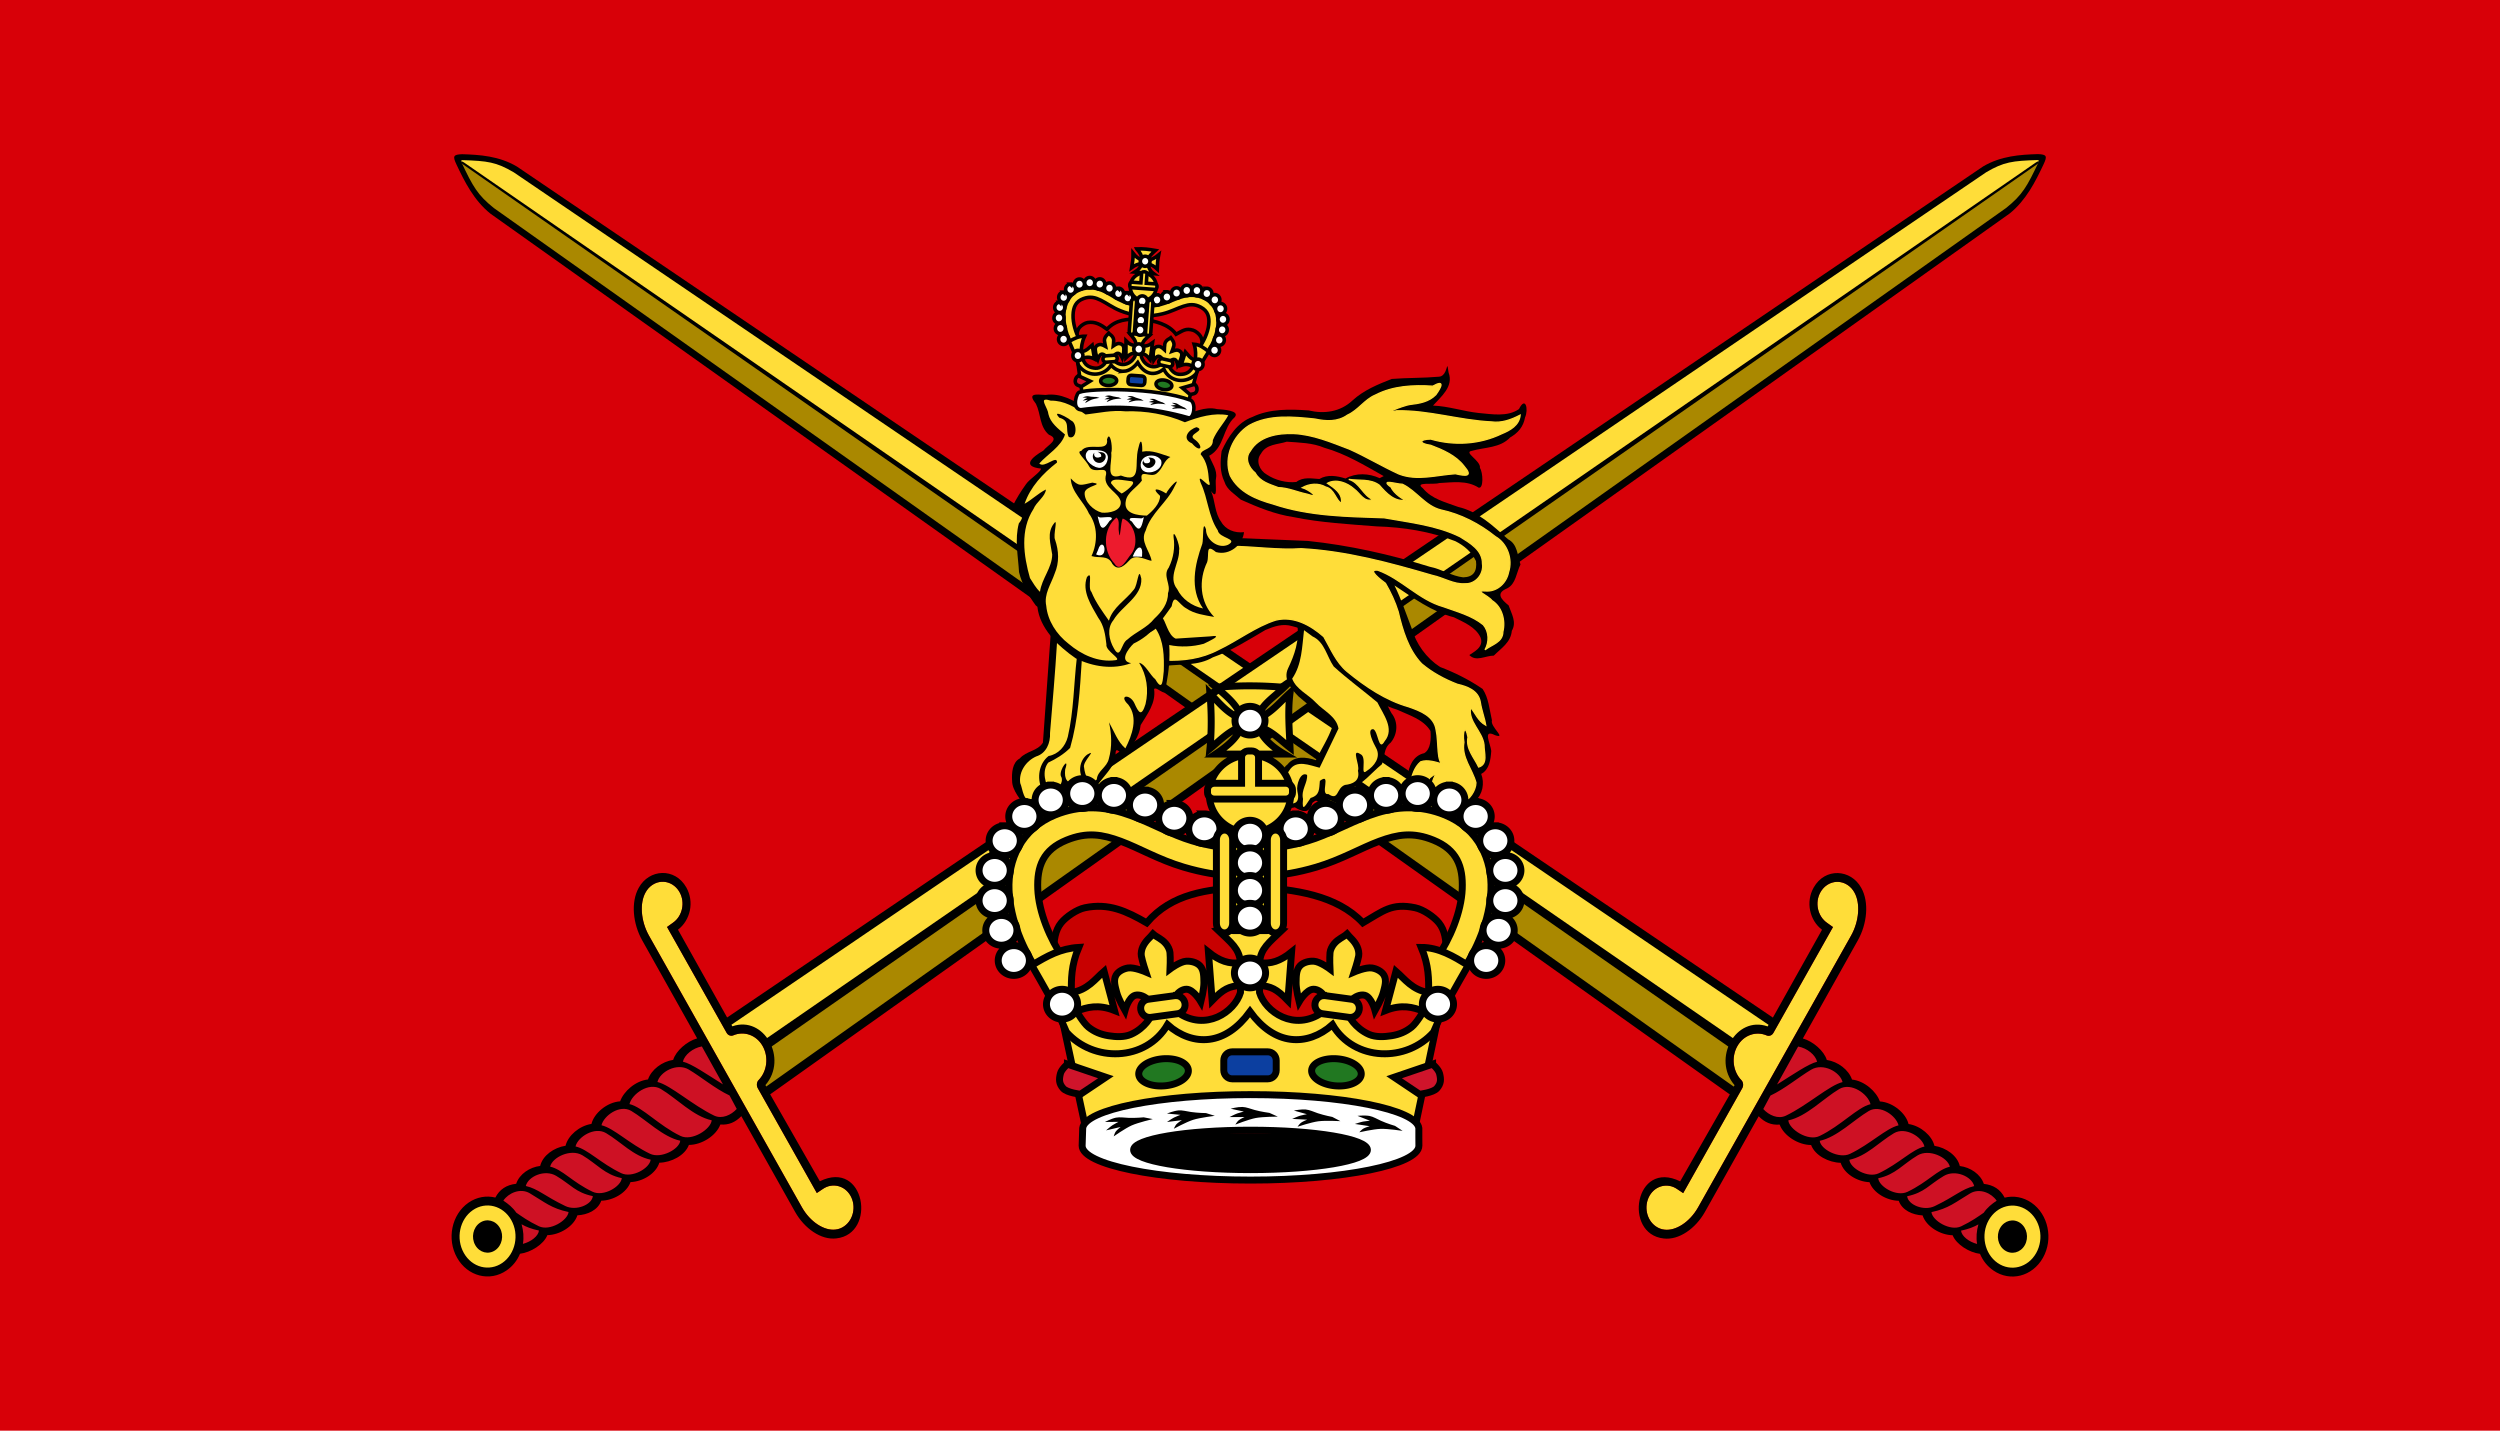 <svg xmlns="http://www.w3.org/2000/svg" width="709.626" height="406.096">
  <path style="fill:#d80008;fill-opacity:1;fill-rule:nonzero;stroke:none" d="M-0.0 0h709.626v406.096h-709.626z"/>
  <path style="fill:#ce1124;fill-opacity:1;fill-rule:nonzero;stroke:none" d="m510.116 296.371-6.195 11.139.762.875c2.249-1.397 4.465-2.865 6.436-4.055 1.752-1.058 3.418-2.015 5.375-2.471-.798-3.331-3.485-4.987-6.377-5.488zm6.621 5.914c-1.014.009-2.014.259-2.908.789-4.366 2.592-7.044 5.236-11.674 7.402l-2.363 4.418c1.838 2.04 4.635 3.671 7.34 2.375 3.107-1.488 6.232-3.675 9.047-5.594 2.308-1.58 4.816-3.412 7.535-4.045-.773-3.231-3.935-5.372-6.977-5.346zm7.289 5.596c-.768.05-1.525.269-2.236.691-5.068 3.002-8.904 7.701-14.803 8.941.391 3.907 5.699 6.663 9.004 5.781-.026.006-.052.014-.078.019.42 4.182 6.556 6.166 9.426 4.789 2.956-1.417 5.547-3.249 7.842-4.834 2.108-1.453 3.972-2.785 6.422-3.357-.921-3.863-5.767-7.28-9.416-5.113-4.806 2.852-8.573 7.239-14.111 8.475.21-.061.414-.135.605-.227 3.116-1.493 5.843-3.559 8.256-5.361 2.153-1.61 4.133-3.185 6.715-3.787-.786-3.282-4.299-6.235-7.625-6.018zm16.162 12.521c-.995-.04-1.978.171-2.861.695-4.712 2.795-7.437 6.418-13.016 7.598.415 4.111 6.255 6.324 9.211 4.906 2.961-1.418 5.34-3.124 7.43-4.582 2.048-1.428 3.632-2.551 6.014-3.107-.718-3.003-3.794-5.389-6.777-5.51zm6.709 6.223c-1.022.025-2.002.27-2.828.76-4.553 2.698-6.068 5.397-11.564 6.557.372 3.714 5.133 5.919 8.242 5.234.532 4.174 5.956 5.048 8.627 3.766 2.947-1.412 4.885-2.636 6.527-3.613 1.934-1.149 3.023-1.677 5.172-2.184-1.022-4.293-6.313-5.851-9.584-3.912-4.1 2.436-5.227 4.327-9.564 5.504 2.816-1.386 4.905-2.915 6.705-4.213 1.962-1.418 3.24-2.334 5.539-2.871-.763-3.201-4.205-5.103-7.271-5.027zm14.883 10.83c-.967-.016-1.933.21-2.812.732-4.475 2.653-6.122 4.263-11.35 5.361.375 3.713 5.28 6.105 8.428 5.402.408 3.218 3.422 4.353 5.867 4.986-.552-3.281-.281-4.537.617-7.635-1.999 1.121-3.284 1.743-5.389 2.248 2.572-1.254 3.975-2.22 6.328-3.842.972-1.433 2.131-2.384 3.572-3.164l.42-.229-.188-.775c-1.233-1.841-3.366-3.051-5.494-3.086z"/>
  <path style="fill:#ffdd39;fill-opacity:1;fill-rule:nonzero;stroke:none" d="M131.175 45.133c-.689-.01-.825.446-1.09 1.023l361.172 250.895c2.336-4.652 6.022-6.598 10.775-4.912l.758-1.377L146.023 48.688c-5.114-3.022-7.736-3.337-14.848-3.555zM521.339 250.311c-1.819.072-3.574 1.112-4.609 2.953-1.66 2.946-.784 6.829 1.875 8.672l1.689 1.211-16.92 30.051c-.406.719-1.223.997-1.916.703-3.015-1.301-6.537-.1-8.316 3.059-1.784 3.164-1.222 7.218 1.164 9.658.543.557.638 1.551.232 2.27l-16.764 29.777-1.721-1.154c-2.655-1.843-6.185-1.019-7.846 1.928-1.656 2.946-.848 6.831 1.807 8.674.775.537 1.624.84 2.477.926 3.18.385 7.166-2.168 9.52-6.35l43.4-77.082c2.354-4.182 2.673-9.273.967-12.275-.442-.815-1.062-1.53-1.838-2.066-.996-.691-2.11-.996-3.201-.953zm49.758 90.762c-1.161.002-2.341.256-3.477.791-4.543 2.136-6.664 7.964-4.734 13.006 1.93 5.042 7.175 7.395 11.723 5.254 4.543-2.136 6.659-7.962 4.734-13.004-1.447-3.782-4.762-6.052-8.246-6.047z"/>
  <path style="fill:#a80;fill-opacity:1;fill-rule:evenodd;stroke:none" d="M492.44 310.648 140.085 59.349c-4.585-3.696-5.962-6.055-9.237-13.021-.073-.167-.082-.304-.041-.4l361.214 250.443c-.794 2.876-1.989 6.409 1.41 11.365.292 1.64-.99 2.911-.99 2.911"/>
  <path style="fill:#000;fill-opacity:1;fill-rule:nonzero;stroke:none" d="M491.208 297.496 131.499 46.718c-1.09-.754-.812-1.306.306-.532l360.74 248.935-1.337 2.374M574.737 353.442c-1.209 2.147-3.759 2.8-5.693 1.458-1.939-1.342-2.527-4.172-1.314-6.318 1.209-2.152 3.759-2.805 5.693-1.458 1.934 1.342 2.523 4.172 1.314 6.318"/>
  <path style="fill:#000;fill-opacity:1;fill-rule:nonzero;stroke:none" d="M503.232 288.843 146.717 47.269c-5.073-2.997-10.574-3.346-15.537-3.498-2.545.091-2.723.567-1.615 2.911 2.299 4.885 4.972 10.206 9.63 13.952l351.817 250.018-14.096 24.68c-12.878-6.353-16.262 14.97-4.671 16.215 4.324.521 9.041-2.82 11.687-7.518l15.268-27.181c1.692 1.726 3.563 2.562 5.958 2.369 1.159 3.159 5.264 5.792 8.927 5.797 1.122 3.002 5.018 4.976 8.394 5.052.953 3.098 4.735 5.381 8.179 5.498 1.067 3.027 4.895 5.225 8.298 5.28.967 2.703 3.918 4.01 6.779 4.151.999 3.124 4.995 5.564 8.521 5.63 1.058 2.633 4.73 4.911 7.769 5.28.803 1.919 2.062 3.518 3.8 4.723 4.781 3.316 11.08 1.701 14.068-3.605 2.988-5.311 1.533-12.302-3.248-15.618-2.368-1.64-5.105-2.076-7.627-1.453-1.191-2.314-3.134-3.599-5.907-3.908-.912-2.759-3.832-4.708-6.815-5.068-.707-2.962-3.909-5.219-7.203-5.731-.689-2.886-3.909-5.66-7.353-6.197-.712-2.972-4.347-6.151-8.138-6.409-.994-2.825-4.361-5.827-7.91-6.207-.935-2.779-3.982-5.088-7.153-5.564-.766-2.557-3.891-5.275-6.797-6.1l15.592-27.819c2.641-4.688 3.284-10.844.985-14.924-2.919-5.336-10.268-5.847-13.512-.086-2.304 4.085-1.159 9.295 2.377 11.973l-13.95 24.928zM145.855 48.93l356.155 241.974-.265.446c-8.982-3.169-15.893 9.128-9.388 16.676l-.237.41L140.162 59.039c-4.585-3.691-5.926-6.05-9.201-13.016-.155-.344-.041-.557.315-.567 7.08.218 9.58.521 14.579 3.473zm336.157 293.768c-2.354 4.182-6.341 6.733-9.52 6.348-.853-.086-1.702-.39-2.477-.932-2.655-1.838-3.462-5.721-1.806-8.667 1.66-2.946 5.191-3.772 7.846-1.929l1.72 1.154 16.764-29.778c.406-.724.31-1.711-.233-2.273-2.386-2.44-2.947-6.495-1.163-9.659 1.779-3.159 5.301-4.354 8.316-3.058.693.299 1.51.02 1.916-.704l16.919-30.046-1.688-1.21c-2.659-1.843-3.535-5.726-1.875-8.672 1.656-2.946 5.155-3.842 7.81-2.0.775.537 1.396 1.25 1.838 2.066 1.706 2.997 1.387 8.095-.967 12.277l-43.4 77.082zm84.743-1.878c-1.391.931-2.669 1.939-3.672 3.417-1.537 1.058-3.348 2.395-6.405 3.858-3.107 1.488-8.197-1.635-8.435-4.035 4.922-1.038 6.77-2.81 10.994-5.316 2.714-1.61 6.094-.046 7.518 2.076zm-62.345-32.982 5.994-10.778c2.55.435 4.931 2.395 5.387 4.318-2.495.587-6.884 3.655-11.381 6.46zm-3.905 6.961 2.044-3.822c4.064-1.904 8.074-5.285 11.55-7.346 3.426-2.035 8.234.673 8.914 3.518-3.713.871-9.94 6.586-16.103 9.543-2.217 1.063-4.84-.162-6.405-1.893zm40.841 24.756c4.927-1.038 6.195-3.26 10.414-5.766 3.262-1.934 7.974.177 8.617 2.881-3.526.825-5.369 2.886-11.226 5.695-3.107 1.488-7.563-.41-7.805-2.81zm-8.22-5.103c4.927-1.038 6.989-4.004 11.213-6.51 3.257-1.934 8.485.532 9.133 3.23-3.531.825-6.186 4.323-12.043 7.133-3.107 1.488-8.061-1.453-8.302-3.853zm-8.188-5.245c4.927-1.038 8.435-5.047 12.659-7.548 3.257-1.934 8.024 1.078 8.667 3.782-3.526.82-7.107 4.779-12.964 7.589-3.107 1.488-8.12-1.423-8.362-3.822zm-8.403-5.387c4.927-1.038 9.694-5.964 13.918-8.465 3.257-1.934 7.805 1.372 8.448 4.075-3.526.825-7.933 5.285-13.785 8.095-3.107 1.488-8.339-1.306-8.581-3.706zm-8.927-5.797c5.187-1.094 10.004-6.262 14.447-8.895 3.43-2.035 8.216 1.448 8.895 4.293-3.713.866-8.33 6.09-14.493 9.047-3.271 1.569-8.599-1.919-8.85-4.445zm70.36 37.665c-2.322 4.131-7.226 5.381-10.944 2.805-3.718-2.582-4.849-8.019-2.527-12.145 2.326-4.131 7.226-5.387 10.944-2.805 3.722 2.577 4.854 8.014 2.527 12.145zm-16.39-8.151c-.529 1.823-.689 3.746-.379 5.564-2.354-.608-4.397-2.238-4.553-3.782 2.185-.461 3.631-1.048 4.931-1.782"/>
  <path style="fill:#ce1124;fill-opacity:1;fill-rule:nonzero;stroke:none" d="M199.511 296.346c-2.892.501-5.579 2.157-6.377 5.488 1.957.456 3.621 1.413 5.373 2.471 1.971 1.19 4.189 2.657 6.438 4.055l.762-.875-6.195-11.139zm-6.621 5.914c-3.042-.027-6.203 2.115-6.977 5.346 2.719.633 5.227 2.465 7.535 4.045 2.815 1.919 5.94 4.105 9.047 5.594 2.705 1.296 5.5-.335 7.338-2.375l-2.361-4.42c-4.63-2.167-7.308-4.808-11.674-7.4-.894-.53-1.894-.78-2.908-.789zm-7.289 5.596c-3.326-.217-6.841 2.735-7.627 6.018 2.582.602 4.562 2.177 6.715 3.787 2.413 1.802 5.142 3.868 8.258 5.361.196.094.403.169.619.23-5.547-1.231-9.316-5.623-14.127-8.479-3.649-2.167-8.493 1.251-9.414 5.113 2.45.572 4.314 1.904 6.422 3.357 2.295 1.585 4.886 3.416 7.842 4.834 2.869 1.377 9.004-.607 9.424-4.789-.039-.008-.075-.021-.113-.029 3.303.91 8.648-1.851 9.041-5.771-5.898-1.24-9.735-5.939-14.803-8.941-.712-.422-1.469-.641-2.236-.691zm-16.164 12.521c-2.984.121-6.057 2.506-6.775 5.51 2.381.557 3.964 1.68 6.012 3.107 2.089 1.458 4.471 3.165 7.432 4.582 2.956 1.418 8.794-.795 9.209-4.906-5.579-1.18-8.301-4.803-13.014-7.598-.884-.524-1.869-.736-2.863-.695zm-6.707 6.223c-3.067-.075-6.509 1.827-7.271 5.027 2.299.537 3.578 1.454 5.539 2.871 1.8 1.298 3.888 2.828 6.705 4.215-4.338-1.177-5.466-3.07-9.566-5.506-3.271-1.939-8.562-.381-9.584 3.912 2.149.506 3.238 1.032 5.172 2.182 1.642.977 3.582 2.203 6.529 3.615 2.672 1.282 8.094.408 8.625-3.768 3.109.686 7.872-1.517 8.244-5.232-5.497-1.159-7.012-3.858-11.564-6.557-.826-.49-1.806-.735-2.828-.76zm-14.883 10.83c-2.128.035-4.262 1.247-5.494 3.088l-.188.773.42.229c1.442.78 2.601 1.731 3.572 3.164 2.352 1.621 3.754 2.59 6.322 3.842-2.103-.505-3.385-1.128-5.383-2.248.899 3.098 1.167 4.354.615 7.635 2.444-.633 5.457-1.768 5.865-4.984 3.148.704 8.057-1.688 8.432-5.402-5.228-1.099-6.875-2.709-11.35-5.361-.88-.522-1.845-.75-2.812-.734z"/>
  <path style="fill:#ffdd39;fill-opacity:1;fill-rule:nonzero;stroke:none" d="M578.45 45.108c-7.112.218-9.734.532-14.848 3.555L206.837 290.737l.756 1.377c4.753-1.686 8.44.258 10.775 4.91L579.542 46.131c-.265-.577-.403-1.034-1.092-1.023zM188.288 250.285c-1.091-.043-2.206.264-3.201.955-.775.537-1.397 1.249-1.84 2.064-1.706 3.002-1.385 8.096.969 12.277l43.398 77.082c2.354 4.182 6.342 6.732 9.521 6.348.853-.086 1.701-.389 2.477-.926 2.655-1.843 3.463-5.725 1.807-8.672-1.66-2.946-5.191-3.772-7.846-1.93l-1.721 1.154-16.764-29.777c-.406-.719-.31-1.711.232-2.268 2.386-2.44 2.948-6.496 1.164-9.66-1.779-3.159-5.301-4.358-8.316-3.057-.693.294-1.51.014-1.916-.705l-16.92-30.051 1.688-1.209c2.659-1.843 3.535-5.725 1.875-8.672-1.035-1.841-2.789-2.883-4.607-2.955zm-49.76 90.762c-3.484-.005-6.799 2.265-8.246 6.047-1.925 5.042.191 10.868 4.734 13.004 4.548 2.141 9.795-.212 11.725-5.254 1.93-5.042-.193-10.869-4.736-13.006-1.136-.535-2.315-.789-3.477-.791z"/>
  <path style="fill:#a80;fill-opacity:1;fill-rule:evenodd;stroke:none" d="M217.187 310.623 569.542 59.324c4.585-3.696 5.962-6.055 9.237-13.021.073-.167.082-.304.041-.4L217.607 296.347c.794 2.876 1.989 6.409-1.41 11.365-.292 1.64.99 2.911.99 2.911"/>
  <path style="fill:#000;fill-opacity:1;fill-rule:nonzero;stroke:none" d="M218.419 297.47 578.127 46.693c1.09-.754.812-1.306-.306-.532L217.082 295.096l1.337 2.374M134.89 353.416c1.209 2.147 3.759 2.8 5.693 1.458 1.939-1.342 2.527-4.172 1.314-6.318-1.209-2.152-3.759-2.805-5.693-1.458-1.934 1.342-2.523 4.172-1.314 6.318"/>
  <path style="fill:#000;fill-opacity:1;fill-rule:nonzero;stroke:none" d="M206.394 288.816 562.909 47.242c5.073-2.997 10.574-3.346 15.537-3.498 2.545.091 2.723.567 1.615 2.911-2.299 4.885-4.972 10.206-9.63 13.952L218.615 310.625l14.096 24.68c12.878-6.353 16.262 14.97 4.671 16.215-4.324.521-9.041-2.82-11.687-7.518l-15.268-27.181c-1.692 1.726-3.563 2.562-5.958 2.369-1.159 3.159-5.264 5.792-8.927 5.797-1.122 3.002-5.018 4.976-8.394 5.052-.953 3.098-4.735 5.381-8.179 5.498-1.067 3.027-4.895 5.225-8.298 5.28-.967 2.703-3.918 4.01-6.779 4.151-.999 3.124-4.995 5.564-8.521 5.63-1.058 2.633-4.73 4.911-7.769 5.28-.803 1.919-2.062 3.518-3.8 4.723-4.781 3.316-11.08 1.701-14.068-3.605-2.988-5.311-1.533-12.302 3.248-15.618 2.368-1.64 5.105-2.076 7.627-1.453 1.191-2.314 3.134-3.599 5.907-3.908.912-2.759 3.832-4.708 6.815-5.068.707-2.962 3.909-5.219 7.203-5.731.689-2.886 3.909-5.66 7.353-6.197.712-2.972 4.347-6.151 8.138-6.409.994-2.825 4.361-5.827 7.91-6.207.935-2.779 3.982-5.088 7.153-5.564.766-2.557 3.891-5.275 6.797-6.1l-15.592-27.819c-2.641-4.688-3.284-10.844-.985-14.924 2.919-5.336 10.268-5.847 13.512-.086 2.304 4.085 1.159 9.295-2.377 11.973l13.95 24.928zM563.771 48.902 207.616 290.876l.265.446c8.982-3.169 15.893 9.128 9.388 16.676l.237.41L569.464 59.012c4.585-3.691 5.926-6.05 9.201-13.016.155-.344.041-.557-.315-.567-7.08.218-9.58.521-14.579 3.473zM227.615 342.671c2.354 4.182 6.341 6.733 9.52 6.348.853-.086 1.702-.39 2.477-.932 2.655-1.838 3.462-5.721 1.806-8.667-1.66-2.946-5.191-3.772-7.846-1.929l-1.72 1.154-16.764-29.778c-.406-.724-.31-1.711.233-2.273 2.386-2.44 2.947-6.495 1.163-9.659-1.779-3.159-5.301-4.354-8.316-3.058-.693.299-1.51.02-1.916-.704l-16.919-30.046 1.688-1.21c2.659-1.843 3.535-5.726 1.875-8.672-1.656-2.946-5.155-3.842-7.81-2-.775.537-1.396 1.25-1.838 2.066-1.706 2.997-1.387 8.095.967 12.277l43.4 77.082zm-84.743-1.878c1.391.931 2.669 1.939 3.672 3.417 1.537 1.058 3.348 2.395 6.405 3.858 3.107 1.488 8.197-1.635 8.435-4.035-4.922-1.038-6.77-2.81-10.994-5.316-2.714-1.61-6.094-.046-7.518 2.076zm62.345-32.982-5.994-10.778c-2.55.435-4.931 2.395-5.387 4.318 2.495.587 6.884 3.655 11.381 6.46zm3.905 6.961-2.044-3.822c-4.064-1.904-8.074-5.285-11.55-7.346-3.426-2.035-8.234.673-8.914 3.518 3.713.871 9.94 6.586 16.103 9.543 2.217 1.063 4.84-.162 6.405-1.893zm-40.841 24.756c-4.927-1.038-6.195-3.26-10.414-5.766-3.262-1.934-7.974.177-8.617 2.881 3.526.825 5.369 2.886 11.226 5.695 3.107 1.488 7.563-.41 7.805-2.81zm8.22-5.103c-4.927-1.038-6.989-4.004-11.213-6.51-3.257-1.934-8.485.532-9.133 3.23 3.531.825 6.186 4.323 12.043 7.133 3.107 1.488 8.061-1.453 8.302-3.853zm8.188-5.245c-4.927-1.038-8.435-5.047-12.659-7.548-3.257-1.934-8.024 1.078-8.667 3.782 3.526.82 7.107 4.779 12.964 7.589 3.107 1.488 8.12-1.423 8.362-3.822zm8.403-5.387c-4.927-1.038-9.694-5.964-13.918-8.465-3.257-1.934-7.805 1.372-8.448 4.075 3.526.825 7.933 5.285 13.785 8.095 3.107 1.488 8.339-1.306 8.581-3.706zm8.927-5.797c-5.187-1.094-10.004-6.262-14.447-8.895-3.43-2.035-8.216 1.448-8.895 4.293 3.713.866 8.33 6.09 14.493 9.047 3.271 1.569 8.599-1.919 8.85-4.445zm-70.36 37.665c2.322 4.131 7.226 5.381 10.944 2.805 3.718-2.582 4.849-8.019 2.527-12.145-2.326-4.131-7.226-5.387-10.944-2.805-3.722 2.577-4.854 8.014-2.527 12.145zm16.39-8.151c.529 1.823.689 3.746.379 5.564 2.354-.608 4.397-2.238 4.553-3.782-2.185-.461-3.631-1.048-4.931-1.782"/>
  <path style="overflow:visible;fill:#000;fill-opacity:1;stroke:none;stroke-width:.369px;stroke-linecap:butt;stroke-linejoin:miter;stroke-opacity:1" d="M368.254 177.508c.621 4.299-.797 8.405-2.63 12.203-1.478 3.13.879 5.788 2.868 7.885 3.27 2.805 6.617 5.539 9.756 8.516-1.156 3.425-3.165 6.439-4.734 9.665-2.739-.902-6.067-1.348-8.094 1.242-2.413 1.806-1.708 5.441-2.153 8.131-.058 2.795 1.432 4.879 4.261 4.001 2.237 1.389 4.123 1.882 4.987-1.226 1.702-1.566 4.332-1.383 6.284-.193 2.444 1.456 1.903-3.879 4.318-3.864 3.723-1.103 6.147-4.549 9.124-6.921.971-2.17.388-4.511 2.492-6.136 1.999-2.364 2.229-5.903.237-8.375-1.441-2.402-2.05-5.371-4.795-6.574-3.506-2.871-7.612-5.163-10.748-8.391-1.703-2.943-3.17-6.117-6.311-7.654-1.598-.931-2.834-2.83-4.861-2.31z"/>
  <path style="overflow:visible;fill:#000;fill-opacity:1;stroke:none;stroke-width:.369px;stroke-linecap:butt;stroke-linejoin:miter;stroke-opacity:1" d="M410.812 103.956c-.199.176-.482 2.867-2.372 2.972-4.452.404-8.985.282-13.399.637-3.971 1.563-7.92 3.168-11.152 6.119-3.439 3.232-8.023 3.885-12.431 2.819-5.284-.369-11.068-.519-15.943 1.845-4.227 1.496-6.956 5.691-8.755 9.671-.413 3-.54 5.964.808 8.747.657 2.261 3.02 3.56 4.629 5.062 4.85 2.171 9.747 4.181 15.007 4.961 7.762 1.593 15.727 1.999 23.609 2.631 7.555.215 15.215 1.432 22.278 4.193 2.511 1.27 4.592 3.014 5.87 5.638.357 2.916-.73 4.571-3.645 4.629-3.162-.331-6.208-2.379-9.445-2.995-11.307-3.512-22.916-6.114-34.662-7.343-6.771-.294-13.54-.574-20.312-.832-1.744 1.667-3.277 3.901-5.941 3.124-2.214-.64-4.621-3.232-4.26.893-.432 3.475-1.268 7.057-1.22 10.505 1.002 2.417 2.004 4.833 3.005 7.25-2.95-1.159-6.222-1.801-8.105-4.69-2.153-3.225-2.929-2.049-2.993 1.394-.598 2.17-3.834 3.762-3.433 5.979 2.023 3.011.953 6.786 1.918 10.043l.83 1.819c4.576-.587 9.425.019 13.571-2.443 5.304-1.857 10.046-4.908 14.88-7.743 2.491-1.063 5-1.931 7.683-1.087 3.67.795 7.037 3.139 9.257 6.266.818 2.832 2.473 5.033 4.771 6.747 4.539 4.483 9.475 8.806 15.609 10.641 3.377 1.568 7.566 2.745 9.564 6.076.196 2.125.115 5.208-1.784 6.314-3.028.609-4.536 3.795-4.662 6.759-1.467 3.545.266 3.527 3.084 2.306 2.197-.493 4.144 1.927 4.589 4.07.411 3.543 3.75-.822 5.524 1.206 2.301 1.665 4.346 1.759 5.947-.857 2.141-1.747 2.708-5.024 1.703-7.602 2.355-1.254 2.683-4.097 2.855-6.535-.224-2.079-2.577-6.326 1.069-4.464 3.495 1.183-1.469-2.4-.873-4.223-.696-2.981-.948-6.399-2.643-8.897-3.781-2.594-7.835-4.625-12.086-6.24-3.928-2.546-6.786-6.522-8.115-11.124-1.547-4.031-2.905-8.149-4.823-12.013 5.351 3.531 10.598 7.471 16.856 9.03 2.772 1.386 6.185 2.74 7.571 5.718 1.136 2.885-2.334 4.328-3.176 5.003 1.887 2.01 4.62.152 6.943.166 2.081-2.099 4.837-3.753 5.11-7.04 1.458-2.463-.089-4.827-.903-7.214-2.149-1.756-3.755-3.473-.398-4.845 2.486-1.282 2.585-4.455 3.764-6.773-.872-2.589-.83-5.794-3.526-7.155-4.231-3.79-8.512-7.873-14.138-9.176-3.564-1.344-7.483-2.182-10.049-5.314-2.605-1.91 3.221-.927 4.611-1.467 3.773-.189 7.841-.866 11.217 1.303 1.447.4 1.268-4.283.378-5.587.31-2.083-4.807-4.449-2.306-4.86 3.729-1.061 8.033-.769 10.912-3.827 2.201-1.252 3.732-3.027 4.189-5.64 1.038-2.283.165-6.199-1.716-2.388-3.287 2.289-7.704 1.439-11.487 1.105-4.342-.47-8.527-1.932-12.912-2.095 2.296-2.568 5.91-5.415 4.419-9.372-.2-1.438-.274-1.879-.364-1.8zM365.252 125.373c3.541.266 7.3.293 10.651 1.724 6.035 1.7 11.407 4.967 16.862 8.042-.386.195-.77.391-1.156.586-3.041-1.398-6.723-1.573-9.679.099-2.415-.759-5.128-1.225-7.432.137-2.126-.11-4.595-.67-6.537.845-2.772.325-6.011-.513-8.365-2.087-2.067-1.138-3.271-3.953-1.677-5.927 1.518-2.776 4.718-2.581 7.333-3.419z"/>
  <path style="overflow:visible;fill:#ffdd39;fill-opacity:1;stroke:none;stroke-width:.369px;stroke-linecap:butt;stroke-linejoin:miter;stroke-opacity:1" d="M370.148 178.875c-.558 4.713-.59 9.745-3.366 13.765 1.132 3.078 4.573 4.453 6.714 6.787 2.22 2.357 5.825 3.885 6.436 7.369-1.788 3.71-3.577 7.419-5.365 11.129-2.805-.686-6.588-2.422-8.567.721-1.775 2.513-1.603 6.176-1.111 9.139 2.936.82 4.139-.1 3.366-3.235-.363-1.763.912-5.656 2.755-4.59.244 2.168-1.767 4.276-1.149 6.807-.407 4.263.792 1.637 2.165-.267 2.662-.786 2.379-2.525 2.616-4.838 3.47-2.621-.17 4.217 2.431 3.735 2.981 2.052 2.199-1.7 4.682-2.587 2.214-.256 4.35-1.118 3.701-4.041.657-1.591-2.105-6.526.72-4.699 2.002.87-.283 6.549 1.79 4.748 2.081-1.334 4.056-3.814 2.687-6.413-.709-1.29-2.888-5.523-.851-5.43 1.433.569 1.459 6.622 3.237 3.419 2.949-3.523-.469-7.715-2.061-11.018-4.099-3.433-8.475-6.608-12.404-10.199-2.003-2.899-2.553-6.927-6.005-8.529-.819-.573-1.617-1.178-2.421-1.773z"/>
  <path style="overflow:visible;fill:#ffdd39;fill-opacity:1;stroke:#ffdd39;stroke-width:.374px;stroke-linecap:butt;stroke-linejoin:miter;stroke-opacity:1" d="M375.77 180.727c1.998 3.47 3.496 7.255 6.6 9.861 5.236 4.297 10.972 8.175 17.472 10.028 3.227 1.12 7.292 2.633 7.815 6.629.776 3.387.017 9.603 2.19 9.781-2.062-.626-4.609-1.514-6.574-.786-1.83 1.564-2.433 3.796-2.956 6.113 1.735-1.392 5.42 1.335 5.43-1.519 3.889-2.982-.219.845 1.105 2.445 1.473 1.284 2.301 6.138 3.092 1.955-1.075-2.332 4.034-4.823 1.949-1.728-1.667 2.959 1.512 2.854 3.282 4.179 1.872-.524 3.734-3.283 3.775-5.505-1.042-3.896-4.176-7.184-3.418-11.48-.5-2.871.384-5.521 1.165-1.431-.703 3.187 1.776 5.77 3.035 8.458 2.723-.846 1.473-4.127 1.502-6.309-.426-3.784-4.608-6.589-3.808-10.604 1.402 1.598 2.062 3.791 4.317 5.047-.213-1.514-1.266-4.446-1.563-6.561-.555-3.312-3.76-4.432-6.514-5.063-3.626-1.399-7.218-3.331-10.176-5.852-3.78-4.015-5.36-9.461-6.629-14.784-.858-2.789-2.173-5.567-3.612-8.033-1.126-.835-5.441-4.057-2.162-3.727 6.726 2.419 11.682 8.418 18.632 10.362 3.874 1.413 8.089 2.495 11.327 5.136 1.656 1.953 1.728 4.926.471 7.115 1.93-1.523 5.052-2.113 5.071-5.129.78-3.2-.229-7.053-3.097-8.844-1.203-1.583-5.667-3.051-1.317-2.719 2.929-0 5.461-2.36 6.027-5.333 1.231-3.731-.373-8.187-3.726-10.091-4.576-3.672-9.832-6.374-15.497-7.59-4.409-1.09-6.97-5.42-10.9-7.285-1.778-.017-6.596-1.65-3.179.848.675 1.747 3.803 3.832 4.292 3.632-3.274.706-5.716-1.954-7.683-4.218-2.524-1.881-5.767-1.205-8.672-1.66 3.104.798 4.045 4.626 6.918 5.73-2.581.964-3.642-1.736-5.434-3.022-1.996-1.762-5.054-2.909-7.509-1.603 1.948 1.365 4.383 2.849 3.943 5.66-1.534-.664-2.014-4.093-4.443-4.574-2.054-1.216-4.613-.955-6.641.156 1.855.538 5.474 3.295 1.396 1.866-2.793-.565-5.374-1.803-8.226-1.868-2.487-.95-5.158-1.623-6.573-4.179-1.817-1.457-3.048-4.124-1.404-6.177 2.46-4.276 7.875-5.165 12.32-4.994 5.491.235 10.771 2.495 15.899 4.442 4.745 2.136 9.268 4.863 13.965 7.019 5.24 2.064 10.733.277 16.074-.058 2.804.645 5.139.968 2.433-2.157-2.3-2.999-6.027-4.609-9.47-5.912-3.455-.444-3.272-1.759.044-1.769 6.626 1.934 13.872 1.505 20.138-1.52 2.348-.964 4.938-2.382 5.222-5.263-2.577 1.323-5.222 2.308-8.141 1.914-9.022-.414-17.834-3.343-26.903-3.15-5.184 1.302 1.835-1.516 3.669-1.785 2.714-.322 5.399-.718 7.441-2.788 1.683-2.332 2.506-4.307-.849-2.416-5.564-.348-11.276-.094-16.353 2.549-2.97 1.241-4.846 4.319-7.853 5.652-2.777 1.987-6.086 1.814-9.258 1.129-6.178-.642-13.025-1.347-18.673 1.809-4.548 2.83-7.309 8.974-5.352 14.251 2.439 4.747 7.43 6.743 12.163 8.058 10.163 3.436 20.935 3.553 31.506 3.903 7.264 1.317 14.864 2.088 21.575 5.397 2.795 1.743 6.394 3.779 6.341 7.631.454 3.012-1.997 5.882-4.972 5.705-3.14.253-6.127-1.725-9.206-2.363-12.175-3.561-24.574-6.908-37.249-7.588-6.647.457-13.422-.65-19.981-.659-2.012 2.027-4.181.595-6.327-.333-2.335-1.238-1.316 3.817-2.184 5.331-1.076 2.894-1.493 5.849-.834 8.903-.927 1.977 2.946 5.523 1.623 5.338-3.191-1.679-7.012-2.446-9.079-5.752-1.807-2.332-.973 3.539-2.058 4.667-1.435 1.919-3.614 3.771-1.366 6.02 1.211 2.459.882 5.421 1.449 8.091 5.242.244 10.52-.468 15.236-2.973 5.483-2.592 10.479-6.526 16.247-8.366 5.054-1.261 9.915 1.385 13.671 4.712z"/>
  <path style="fill:#000;fill-opacity:1;stroke:none;stroke-width:.369px;stroke-linecap:butt;stroke-linejoin:miter;stroke-opacity:1" d="M298.242 179.95c-.736 10.283-1.473 20.566-2.209 30.849-1.545 2.464-4.721 2.323-6.582 4.501-2.11 1.104-2.306 4.162-2.166 6.338-.005 2.773 2.571 5.44 3.869 7.684 2.474-1.879 4.756-1.933 7.613-1.928-.525-2.742-3.703-3.92-3.482-6.93-1.051-3.656 2.392-6.426 5.344-7.605 2.653-.79 1.948-4.389 2.952-6.559 1.928-6.7 1.671-13.798 2.55-20.689-2.63-1.887-5.26-3.775-7.89-5.662z"/>
  <path style="fill:#ffdd39;fill-opacity:1;stroke:none;stroke-width:.369px;stroke-linecap:butt;stroke-linejoin:miter;stroke-opacity:1" d="M300.031 182.39c1.358 1.877 5.972 2.047 6.431 4.137-.365 7.766-1.548 17.181-2.866 24.818-1.643 3.263-6.252 3.115-7.449 6.827-1.042 3.309-1.317 5.788 1.254 7.965 2.05 2.152-3.107-1.055-4.347.592-2.586 1.399-2.708-2.749-3.463-4.45-.463-3.246 1.679-6.299 4.536-7.568 2.837-.87 4.066-3.789 3.925-6.683.705-8.542 1.464-17.08 1.98-25.638z"/>
  <path style="fill:#000;fill-opacity:1;stroke:none;stroke-width:.701;stroke-linecap:butt;stroke-linejoin:miter;stroke-miterlimit:4;stroke-dasharray:none;stroke-opacity:1" d="M305.666 186.648c-.877 7.498-.867 15.189-2.578 22.531-.703 2.721-2.716 4.94-5.448 5.415-2.773 2.171-3.326 6.194-1.966 9.32 1.515 1.89 3.102 5.197 4.32 1.281 1.413-2.107 3.749-2.172 5.893-1.308 2.236 1.957 4.05.825 5.743-1.188 1.727-2.425 4.156-4.679 5.089-7.497-.456-4.905 1.538-.168 2.937-1.117 1.797-2.558 3.755-5.036 4.124-8.293 1.9-3.135 4.39-6.255 3.805-10.211.755-1.03 4.142 3.55 3.466-1.269.719-3.709 1.086-7.444.828-11.227 3.21.665 6.698.502 9.815-.355 1.851-.953 5.846-2.664 1.631-2.085l-9.605.624c-2.258-.95-2.85-5.262-3.977-6.144-3.756 3.291-7.288 7.254-11.044 10.545 2.929 2.709-2.053 1.841-3.749 2.459-3.147 1.302-5.963-1.382-8.908-1.624l-.359.136-.018.006z"/>
  <path style="fill:#ffdd39;fill-opacity:1;stroke:none;stroke-width:.514;stroke-linecap:butt;stroke-linejoin:miter;stroke-miterlimit:4;stroke-dasharray:none;stroke-opacity:1" d="M307.065 187.444c-.538 8.348-.983 16.788-3.314 24.849-1.821 1.824-3.988 3.128-6.214 4.178-1.86 2.348-.931 6.156.783 8.42.845.138 4.135-2.543 2.79-4.639-.497-1.83 2.585-5.803 1.242-1.868-.312 2.891.566 4.044 3.072 4.032 1.602 2.074 5.268 2.019 2.298-.727-1.789-2.226-1.41-5.759.867-7.492 3.06-1.809-1.465 2-.87 3.678.21 1.983 1.425 5.807 3.617 3.346.135-2.385 2.91-3.439 3.403-5.842.96-3.378.802-6.946.058-10.356 1.428 2.524 2.426 5.511 4.639 7.406 1.921-3.742 3.709-8.689.827-12.417-2.84-2.714.388-3.137 1.692-.486 1.271 2.863 2.07 4.017 3.205.328.948-4.005.353-8.249-1.821-11.72 1.669.284 3.032 3.408 4.622 4.719 2.109 3.681 2.074.089 2.374-2.365.126-4.101.042-8.561-2.283-12.044-3.019 2.492-6.15 1.517-9.169 4.009 1.488 3.428-2.763 4.899-4.564 5.277-2.418-.096-4.835-.192-7.253-.288z"/>
  <path d="M294.461 172.235c.664 6.114 5.844 11.165 10.904 14.644 4.885 2.395 10.604 3.277 15.712 1.351-3.495-.541-.812-4.101.701-5.553 4.928-2.323 7.859-6.407 10.806-10.596.752-4.071 1.95-.541 4.139.6 2.266 1.582 5.203 1.937 7.919 2.434-4.13-4.214-4.439-10.515-1.991-15.551.668-2.203-.616-5.46 2.497-2.862 3.905 1.1 7.61-2.109 7.962-5.652-2.621.333-5.273-.73-6.467-2.922-1.901-2.546-1.66-5.898-2.896-8.744 2.181 3.021 1.042-2.25 1.421-3.677.414-2.287-1.15-4.262-1.947-6.329 4.381-2.332 3.783-7.899 7.252-10.952 1.608-1.956-3.412-2.167-5.023-2.303-3.458-.89-6.8 1.078-9.975 1.615-8.652-2.908-18.22-3.823-27.234-1.88-3.405-2.162-7.133-4.389-11.451-3.757-3.105-.211-5.117-.45-2.737 2.529 1.429 2.911.975 6.464 3.681 8.771 3.287 1.293-.37 2.906-1.596 4.516-3.271 1.87-6.174 4.49-.679 5.088.124.882-3.234 2.943-4.213 4.404-1.473 2.048-2.8 4.171-3.888 6.419 2.764.935 3.763 2.398 1.841 4.735-1.214 4.541-.218 9.242.052 13.834.809 3.409 2.677 6.64 4.756 9.462l.3.25.152.127z" style="fill:#000;fill-opacity:1;stroke:none;stroke-width:.551;stroke-linecap:butt;stroke-linejoin:miter;stroke-miterlimit:4;stroke-dasharray:none;stroke-opacity:1"/>
  <path style="fill:#ffdd39;fill-opacity:1;stroke:none;stroke-width:.3;stroke-linecap:butt;stroke-linejoin:miter;stroke-miterlimit:4;stroke-dasharray:none;stroke-opacity:1" d="M296.752 113.441c-1.317.146.727 2.508.833 4.09.558 2.481 2.776 4.174 4.714 5.795-1.052 3.429-5.056 5.672-7.295 8.232 1.417 1.514 5.093-2.609 5.033-.275-4.059 3.16-7.601 6.949-9.204 11.714 2.121-1.179 3.837-2.951 6.048-4.051-.147 2.005-2.738 3.519-3.532 5.543-3.833 5.892-2.809 13.26-.992 19.594.884 1.349 1.624 2.776 2.841 3.906.49-3.742 3.448-6.83 3.473-10.592-.42-2.988-1.605-6.151.525-8.838 1.219-1.712-.347 3.414.293 4.654 1.07 3.115 1.228 6.462-.113 9.56-1.032 3.038-3.103 5.846-2.399 9.17.397 4.222 2.88 8.11 6.361 10.808 3.57 3.035 8.375 5.355 13.36 4.633 1.894-.261-2.983-2.612-2.639-4.468-.307-2.662-.643-5.306-2.342-7.594-1.985-3.493-4.665-7.492-3.187-11.504 1.798-2.2.105 3.177 1.271 4.185 1.175 2.952 3.131 5.562 4.967 8.186 1.05-3.789 4.804-5.843 7.084-8.844 1.145-1.258 1.291-6.952 2.112-3.092.259 5.098-5.575 7.74-7.933 11.799-1.901 2.282-1.239 5.609.156 7.994 1.932 3.449 1.978-1.468 3.833-2.52 2.342-2.14 5.62-3.339 7.626-5.906 2.142-1.992 3.942-4.323 3.886-7.252.999-2.465-1.594-4.872.214-7.242 1.361-2.779 1.804-5.685 1.372-8.709-.239-2.89 1.996 2.562 1.568 3.777.162 3.647-3.324 7.589-.521 11.055 1.345 2.78 4.142 4.788 7.323 5.472-3.867-5.584-2.346-12.466-.21-18.352.372-1.231-.02-7.245 1.051-4.1-.09 2.834 3.345 5.638 6.238 4.381 3.149-1.756-2.551-1.816-2.896-4.096-2.708-4.068-2.759-9.016-4.789-13.344-1.685-4.219 3.591 3.245 2.289-.782-.206-2.635-.519-5.358-2.368-7.489.317-1.609 3.565-1.218 3.473-4.003 1.001-2.573 3.139-4.77 4.381-7.06-3.954-.83-8.483.495-12.324 1.984-5.303-2.285-11.071-3.29-16.901-3.104-3.805-.397-7.536.478-11.293.907-2.925-2.061-6.038-3.992-9.871-3.934-.727-.239-1.211-.323-1.515-.289zm3.471 4.007c.691-.049 3.133 1.293 3.785 1.905 1.84.649 1.759 5.63-.63 4.686-1.128-2.154.638-4.573-2.681-5.464-.742-.796-.789-1.104-.475-1.127zm39.423 3.807c2.83.962-2.74 1.965-.669 3.391 2.825 1.997 1.916 4.183-.622 1.214-3.071-1.322-.977-3.968 1.291-4.605zm-24.951 2.645c.651-.157 1.158 3.54.729 4.647.355 2.686-1.932 7.943 2.736 6.434 6.181 2.37 3.712-3.294 4.945-7.713.896-4.087 1.227-.582 1.105.938 2.851-.555 5.369.704 8.018 1.518-1.915.921-2.052 3.194-3.857 4.633-1.812 1.543-5.085-1.631-4.243 2.055-1.39 1.947-4.137 3.342-4.55 5.686-.834 3.802 3.418 4.202 5.955 4.262 1.51-1.186 3.795-3.385 3.75-5.605-2.773-2.565-.477-2.087 1.734-.683.581-1.407 4.469-5.493 2.405-2.025-2.149 4.651-6.718 7.535-8.22 12.564-1.661 3.061 1.145 5.678 1.681 8.549-.832.119-4.281-2.009-6.017-.392-1.409 1.499-3.387 3.651-5.12 1.301-1.254-2.659-3.733-1.516-5.927-2.229 1.778-3.825 1.826-8.637-.736-12.104-1.499-3.433-5.001-6.036-5.155-9.958 2.341 2.496 2.834 1.935 6.143 1.216 3.721.547-2.067.833-2.194 2.916-.083 2.583 2.544 5.012 4.884 5.603 1.982.176 5.587-.412 5.369-3.083-.526-2.672-4.799-3.828-4.304-7.155 1.047-3.664-3.209-.44-4.583-2.742-1.03-2.118-4.081-4.358-2.316-4.54 1.861-2.682 7.902.711 7.301-3.288.156-.526.315-.768.465-.804zm2.809 12.253c-1.152-.051-2.118.126-2.158.978.878 1.124 1.828 2.196 3.033 2.95.7-.231 5.094-3.431 2.399-3.536-.784-.062-2.122-.341-3.275-.392z"/>
  <path style="overflow:visible;fill:#ed1b2d;fill-opacity:1;stroke:none;stroke-width:.369px;stroke-linecap:butt;stroke-linejoin:miter;stroke-opacity:1" d="M316.922 146.906c-3.855 3.076-3.945 9.527-.583 13.055 1.649 2.794 3.543-1.365 4.732-2.659 2.407-3.083 1.066-8.767-2.367-10.121-.602.689-.801 7.383-1.118 3.656-.271-1.269.41-3.011-.664-3.932z"/>
  <path style="overflow:visible;fill:#fff;stroke:#fff;stroke-width:.374px;stroke-linecap:butt;stroke-linejoin:miter;stroke-opacity:1" d="M311.873 147.028c.825 3.532 1.249 3.156 2.975.642 2.201-1.247-2.639-.387-2.975-.642zM324.391 147.272c-.825 3.532-1.249 3.156-2.975.642-2.201-1.247 2.639-.387 2.975-.642zM311.373 157.278c3.195 1.387 1.805-5.349.473-1.074-.158.358-.316.716-.473 1.074zM321.787 157.791c1.1-2.582 2.474-3.288 2.209.049-.736-.016-1.473-.033-2.209-.049zM310.018 127.935c-.34.008-.665.023-.96.034-1.996 1.699.764 4.282 2.631 4.587.813.247 1.693-.33 2.122-1.006 1.678-3.461-1.414-3.673-3.793-3.615zm16.796 1.552c-1.389-.005-2.775.748-2.845 2.362-.217 3.53 6.24 2.063 5.474-1.024-.467-.872-1.549-1.334-2.629-1.338z"/>
  <path style="overflow:visible;fill:#000;stroke:none;stroke-width:.369px;stroke-linecap:butt;stroke-linejoin:miter;stroke-opacity:1" d="M311.541 128.23c.275.1.596.312.97.719-.057.246.324.603-.131.75-1.6.685-2.064-.584-1.703-1.214-.728.557-.671 1.892.352 2.631 2.556 1.434 4.296-2.93 1.105-2.784-.217-.069-.412-.096-.594-.103zm14.51 1.629c-.034.002-.069.015-.103.02.705.453.989 1.918-.968 1.578-.142-.266-.539-.347-.341-.764.025-.072.054-.121.081-.184-.431.441-.605 1.031-.099 1.552 1.981 2.542 5.295-1.875 1.875-2.166-.14-.037-.291-.047-.445-.036z"/>
  <path d="m323.002 107.227 10.362 1.814 4.324-.742s2.449-3.532 2.849-5.724c.185-1.01.137-1.928.18-2.953.022-.53.447-.993.483-1.522.062-.915.033-1.926-.47-2.715-.4-.628-1.306-1.42-2.043-1.647-2.108-.648-2.928.122-4.849 1.144-2.182-2.936-5.995-3.754-9.474-4.255-.334-.048-.673-.074-1.01-.074-3.388.002-6.607.137-9.129 2.897-1.752-1.29-3.313-2.234-5.493-1.899-.762.117-1.773.77-2.26 1.333-.612.708-.795 1.703-.866 2.617-.04.528.317 1.048.263 1.576-.104 1.02-.286 1.922-.25 2.947.078 2.226 1.988 6.077 1.988 6.077l4.17 1.362 10.515-.291z" style="display:inline;fill:#c80000;fill-opacity:1;stroke:#000;stroke-width:1.014;stroke-linecap:butt;stroke-linejoin:miter;stroke-miterlimit:4;stroke-dasharray:none;stroke-opacity:1"/>
  <path style="color:#000;font-style:normal;font-variant:normal;font-weight:400;font-stretch:normal;font-size:medium;line-height:normal;font-family:Sans;-inkscape-font-specification:Sans;text-indent:0;text-align:start;text-decoration:none;text-decoration-line:none;letter-spacing:normal;word-spacing:normal;text-transform:none;direction:ltr;block-progression:tb;writing-mode:lr-tb;baseline-shift:baseline;text-anchor:start;display:inline;overflow:visible;visibility:visible;fill:#ffdd39;fill-opacity:1;stroke:#000;stroke-width:1.014;stroke-miterlimit:4;stroke-dasharray:none;stroke-opacity:1;marker:none;enable-background:accumulate" d="M338.445 83.802c1.155.028 2.371.304 3.6.962 2.994 1.601 3.975 4.78 3.647 7.732-.328 2.952-1.727 5.875-3.392 8.088l-2.058-1.667c1.396-1.856 2.6-4.469 2.849-6.713.249-2.244-.209-3.928-2.255-5.022-1.802-.963-3.204-.803-4.913-.256-1.709.547-3.603 1.584-5.891 2.144-3.598.88-5.635.424-5.635.424l.198-2.713s1.815.378 4.844-.363c1.873-.458 3.687-1.436 5.723-2.088 1.018-.326 2.127-.555 3.283-.528z"/>
  <path style="display:inline;fill:#fff;fill-opacity:1;stroke:#000;stroke-width:1.014;stroke-miterlimit:4;stroke-dasharray:none;stroke-opacity:1" d="M336.868 80.97a1.417 1.474 4.173 0 0-1.421 1.37 1.417 1.474 4.173 0 0 1.307 1.574 1.417 1.474 4.173 0 0 1.52-1.368 1.417 1.474 4.173 0 0-1.307-1.574 1.417 1.474 4.173 0 0-.099-.002zm2.881.028a1.417 1.474 4.173 0 0-1.421 1.37 1.417 1.474 4.173 0 0 1.307 1.574 1.417 1.474 4.173 0 0 1.52-1.366 1.417 1.474 4.173 0 0-1.307-1.574 1.417 1.474 4.173 0 0-.099-.004zm-5.775.715a1.417 1.474 4.173 0 0-1.419 1.37 1.417 1.474 4.173 0 0 1.307 1.574 1.417 1.474 4.173 0 0 1.52-1.366 1.417 1.474 4.173 0 0-1.307-1.574 1.417 1.474 4.173 0 0-.101-.004zm8.596.127a1.417 1.474 4.173 0 0-1.421 1.372 1.417 1.474 4.173 0 0 1.307 1.574 1.417 1.474 4.173 0 0 1.52-1.368 1.417 1.474 4.173 0 0-1.305-1.574 1.417 1.474 4.173 0 0-.101-.004zm-11.342.99a1.417 1.474 4.173 0 0-1.419 1.372 1.417 1.474 4.173 0 0 1.307 1.574 1.417 1.474 4.173 0 0 1.52-1.368 1.417 1.474 4.173 0 0-1.307-1.574 1.417 1.474 4.173 0 0-.101-.004zm13.613.812a1.417 1.474 4.173 0 0-1.421 1.372 1.417 1.474 4.173 0 0 1.307 1.572 1.417 1.474 4.173 0 0 1.52-1.366 1.417 1.474 4.173 0 0-1.305-1.574 1.417 1.474 4.173 0 0-.101-.004zm-16.414.032a1.417 1.474 4.173 0 0-1.419 1.372 1.417 1.474 4.173 0 0 1.305 1.574 1.417 1.474 4.173 0 0 1.52-1.368 1.417 1.474 4.173 0 0-1.305-1.574 1.417 1.474 4.173 0 0-.101-.004zm18.02 2.495a1.417 1.474 4.173 0 0-1.419 1.37 1.417 1.474 4.173 0 0 1.307 1.574 1.417 1.474 4.173 0 0 1.52-1.368 1.417 1.474 4.173 0 0-1.307-1.572 1.417 1.474 4.173 0 0-.101-.004zm.699 3.003a1.417 1.474 4.173 0 0-1.421 1.372 1.417 1.474 4.173 0 0 1.307 1.574 1.417 1.474 4.173 0 0 1.52-1.368 1.417 1.474 4.173 0 0-1.305-1.574 1.417 1.474 4.173 0 0-.101-.004zm-.218 2.984a1.417 1.474 4.173 0 0-1.421 1.372 1.417 1.474 4.173 0 0 1.307 1.572 1.417 1.474 4.173 0 0 1.52-1.366 1.417 1.474 4.173 0 0-1.305-1.574 1.417 1.474 4.173 0 0-.101-.004zm-.822 2.894a1.417 1.474 4.173 0 0-1.421 1.37 1.417 1.474 4.173 0 0 1.307 1.574 1.417 1.474 4.173 0 0 1.52-1.368 1.417 1.474 4.173 0 0-1.307-1.574 1.417 1.474 4.173 0 0-.099-.002zm-1.348 2.9a1.417 1.474 4.173 0 0-1.421 1.37 1.417 1.474 4.173 0 0 1.307 1.574 1.417 1.474 4.173 0 0 1.52-1.368 1.417 1.474 4.173 0 0-1.305-1.574 1.417 1.474 4.173 0 0-.101-.002z"/>
  <path style="color:#000;font-style:normal;font-variant:normal;font-weight:400;font-stretch:normal;font-size:medium;line-height:normal;font-family:Sans;-inkscape-font-specification:Sans;text-indent:0;text-align:start;text-decoration:none;text-decoration-line:none;letter-spacing:normal;word-spacing:normal;text-transform:none;direction:ltr;block-progression:tb;writing-mode:lr-tb;baseline-shift:baseline;text-anchor:start;display:inline;overflow:visible;visibility:visible;fill:#ffdd39;fill-opacity:1;stroke:#000;stroke-width:1.014;stroke-miterlimit:4;stroke-dasharray:none;stroke-opacity:1;marker:none;enable-background:accumulate" d="M310.408 81.756c-1.147-.141-2.39-.043-3.702.429-3.195 1.149-4.627 4.152-4.731 7.121-.104 2.968.856 6.063 2.182 8.494l2.278-1.351c-1.112-2.039-1.924-4.799-1.845-7.055.079-2.256.777-3.857 2.96-4.642 1.922-.691 3.287-.33 4.898.46 1.612.789 3.335 2.091 5.518 2.976 3.433 1.393 5.513 1.238 5.513 1.238l.198-2.713s-1.851.111-4.74-1.062c-1.786-.725-3.44-1.956-5.36-2.897-.96-.47-2.024-.858-3.171-.998z"/>
  <path style="display:inline;fill:#fff;fill-opacity:1;stroke:#000;stroke-width:1.014;stroke-miterlimit:4;stroke-dasharray:none;stroke-opacity:1" d="M309.284 78.779a1.417 1.474 4.173 0 0-1.38 1.37 1.417 1.474 4.173 0 0 1.307 1.574 1.417 1.474 4.173 0 0 1.52-1.368 1.417 1.474 4.173 0 0-1.307-1.572 1.417 1.474 4.173 0 0-.141-.004zm2.855.39a1.417 1.474 4.173 0 0-1.38 1.37 1.417 1.474 4.173 0 0 1.307 1.574 1.417 1.474 4.173 0 0 1.52-1.368 1.417 1.474 4.173 0 0-1.307-1.572 1.417 1.474 4.173 0 0-.141-.004zm-5.769.034a1.417 1.474 4.173 0 0-1.378 1.37 1.417 1.474 4.173 0 0 1.305 1.574 1.417 1.474 4.173 0 0 1.522-1.368 1.417 1.474 4.173 0 0-1.307-1.574 1.417 1.474 4.173 0 0-.143-.002zm8.523 1.123a1.417 1.474 4.173 0 0-1.38 1.37 1.417 1.474 4.173 0 0 1.307 1.574 1.417 1.474 4.173 0 0 1.52-1.368 1.417 1.474 4.173 0 0-1.305-1.574 1.417 1.474 4.173 0 0-.143-.002zm-11.031.331a1.417 1.474 4.173 0 0-1.378 1.37 1.417 1.474 4.173 0 0 1.305 1.574 1.417 1.474 4.173 0 0 1.522-1.368 1.417 1.474 4.173 0 0-1.307-1.574 1.417 1.474 4.173 0 0-.143-.002zm13.585 1.172a1.417 1.474 4.173 0 0-1.378 1.37 1.417 1.474 4.173 0 0 1.307 1.574 1.417 1.474 4.173 0 0 1.52-1.366 1.417 1.474 4.173 0 0-1.307-1.574 1.417 1.474 4.173 0 0-.143-.004zm-15.541 1.093a1.417 1.474 4.173 0 0-1.378 1.37 1.417 1.474 4.173 0 0 1.305 1.574 1.417 1.474 4.173 0 0 1.522-1.368 1.417 1.474 4.173 0 0-1.307-1.572 1.417 1.474 4.173 0 0-.143-.004zm18.192.148a1.417 1.474 4.173 0 0-1.38 1.372 1.417 1.474 4.173 0 0 1.307 1.572 1.417 1.474 4.173 0 0 1.52-1.366 1.417 1.474 4.173 0 0-1.305-1.574 1.417 1.474 4.173 0 0-.143-.004zm-19.319 2.722a1.417 1.474 4.173 0 0-1.378 1.372 1.417 1.474 4.173 0 0 1.305 1.572 1.417 1.474 4.173 0 0 1.522-1.366 1.417 1.474 4.173 0 0-1.307-1.574 1.417 1.474 4.173 0 0-.143-.004zm-.218 2.984a1.417 1.474 4.173 0 0-1.378 1.37 1.417 1.474 4.173 0 0 1.305 1.574 1.417 1.474 4.173 0 0 1.522-1.366 1.417 1.474 4.173 0 0-1.307-1.574 1.417 1.474 4.173 0 0-.143-.004zm.394 2.984a1.417 1.474 4.173 0 0-1.378 1.37 1.417 1.474 4.173 0 0 1.305 1.574 1.417 1.474 4.173 0 0 1.522-1.368 1.417 1.474 4.173 0 0-1.307-1.574 1.417 1.474 4.173 0 0-.143-.002zm.913 3.065a1.417 1.474 4.173 0 0-1.38 1.37 1.417 1.474 4.173 0 0 1.307 1.574 1.417 1.474 4.173 0 0 1.52-1.368 1.417 1.474 4.173 0 0-1.307-1.574 1.417 1.474 4.173 0 0-.141-.002z"/>
  <path style="fill:#ffdd39;fill-opacity:1;stroke:#000;stroke-width:1.014;stroke-miterlimit:4;stroke-dasharray:none;stroke-opacity:1" d="M305.875 102.453c3.706 3.564 6.669 4.051 8.552.079 2.701 2.076 5.512 2.657 8.552.079 2.62 3.184 5.477 3.131 8.473 1.164.706 4.411 3.634 4.601 8.473 1.164l-2.703 9.507-29.994-2.096z"/>
  <path style="display:inline;fill:#ffdd39;fill-opacity:1;stroke:#000;stroke-width:1.014;stroke-linecap:butt;stroke-linejoin:miter;stroke-miterlimit:4;stroke-dasharray:none;stroke-opacity:1" d="M319.081 105.375c-1.322.09-2.63-.526-3.699-1.719-1.118 1.756-2.881 2.574-4.641 2.543-1.735-.03-3.467-.885-4.58-2.479-.302-.999-.612-1.944-.903-2.686-.566-1.445-1.763-4.143-1.763-4.143 1.46-.821 2.725-1.474 4.389-1.461-.846 1.79-.89 3.081-1.002 4.414 1.509-.141 2.274-1.189 3.128-1.883l.664 3.941c-1.445-.753-2.464-.503-3.453-.186 0 0 .531 1.214.967 1.654.499.504 1.067.812 1.763.986.659.165 1.407.26 2.038.017 1.328-.512 2.079-1.784 1.892-1.709 0 0 .213-1.149-.088-1.59-.225-.33-.717-.621-1.116-.543-.629.123-1.057 1.441-1.057 1.441s-.51-1.186-.614-1.826c-.092-.564-.243-1.222.057-1.711.224-.365.699-.597 1.134-.643.577-.061 1.594.512 1.594.512s-.239-1.052-.291-1.605c-.026-.284.071-.654.202-.909.3-.582.731-.869 1.016-1.194.323.361.742.513 1.104 1.063.159.241.296.6.301.885.009.555-.113 1.624-.113 1.624s.948-.667 1.529-.661c.439.004.936.189 1.199.531.352.458.275 1.127.245 1.697-.034.647-.41 1.875-.41 1.875s-.57-1.27-1.21-1.332c-.405-.039-.862.297-1.05.647-.251.468.087 1.59.087 1.59 2.39 2.102 5.151.326 5.828-1.551l.053-.722c-1.07.064-1.534.212-2.679 1.322l.011-4.816c.949.964 1.805 1.348 2.831 1.262.006-1.399-.713-2.045-1.795-3.348 1.944-.357 3.984-.332 5.785.422-1.26 1.133-2.065 1.667-2.262 3.052 1.003.234 1.905-.022 2.984-.838l-.688 4.767c-.973-1.265-1.41-1.478-2.459-1.697l-.053.722c.397 1.956 2.871 4.113 5.541 2.38 0 0 .498-1.061.317-1.561-.135-.374-.538-.772-.945-.792-.642-.032-1.39 1.143-1.39 1.143s-.194-1.27-.134-1.915c.053-.568.073-1.241.488-1.644.31-.3.829-.411 1.264-.352.576.079 1.417.876 1.417.876s.034-1.076.124-1.623c.046-.281.235-.617.426-.832.438-.492.875-.581 1.247-.892.235.362.62.709.832 1.328.093.271.136.651.068.929-.131.54-.521 1.546-.521 1.546s1.089-.42 1.651-.275c.425.109.861.407 1.029.801.226.528-.019 1.157-.192 1.702-.197.619-.873 1.718-.873 1.718s-.232-1.366-.836-1.579c-.383-.135-.912.082-1.183.376-.362.393-.318 1.56-.318 1.56-.174-.101.384 1.267 1.624 1.966.589.332 1.343.347 2.019.279.714-.071 1.321-.294 1.888-.72.495-.372 1.197-1.496 1.197-1.496-.933-.457-1.904-.852-3.443-.317l1.229-3.803c.745.811 1.349 1.959 2.822 2.317.083-1.335.227-2.619-.35-4.512 1.607.123 2.863 1.101 4.13 2.083 0 0-1.575 2.495-2.346 3.843-.396.692-.839 1.582-1.283 2.527-1.332 1.415-3.171 2.009-4.891 1.788-1.746-.225-3.372-1.29-4.223-3.189-1.23 1.025-2.614 1.445-3.909 1.164-1.281-.279-2.476-1.244-3.478-2.999-1.246 1.591-2.568 2.373-3.876 2.463z"/>
  <path style="fill:#ffdd39;fill-opacity:1;stroke:#000;stroke-width:1.014;stroke-miterlimit:4;stroke-dasharray:none;stroke-opacity:1" d="m316.16 100.839-2.251.168c-.5.037-.877.47-.845.97.032.5.46.873.96.835l2.251-.166c.5-.037.877-.472.845-.972-.032-.5-.46-.873-.96-.835zm13.466 1.002c-.346.063-.635.327-.713.695-.104.49.206.973.695 1.083l2.203.493c.489.109.967-.198 1.071-.689.104-.491-.208-.973-.697-1.083l-2.201-.491c-.122-.027-.243-.029-.358-.008z"/>
  <path style="display:inline;fill:#0c3fa0;fill-opacity:1;stroke:#000;stroke-width:1.014;stroke-miterlimit:4;stroke-dasharray:none;stroke-opacity:1" d="m321.159 106.524 3.054.223c.471.034.823.442.789.913l-.07.965c-.034.471-.442.823-.913.789l-3.054-.223c-.472-.034-.823-.442-.789-.913l.07-.965c.034-.472.442-.823.913-.789z"/>
  <path style="display:inline;fill:#217821;fill-opacity:1;stroke:#000;stroke-width:1.014;stroke-miterlimit:4;stroke-dasharray:none;stroke-opacity:1" d="M314.718 106.745a1.341 2.264 88.246 0 0-.226.01 1.341 2.264 88.246 0 0-2.051 1.499 1.341 2.264 88.246 0 0 2.461 1.166 1.341 2.264 88.246 0 0 2.049-1.499 1.341 2.264 88.246 0 0-2.233-1.176zm15.167 1.109a2.264 1.341 10.1 0 0-1.712.887 2.264 1.341 10.1 0 0 1.811 1.78 2.264 1.341 10.1 0 0 2.601-.798 2.264 1.341 10.1 0 0-1.811-1.778 2.264 1.341 10.1 0 0-.889-.091z"/>
  <path style="display:inline;fill:#cf142b;fill-opacity:1;stroke:#000;stroke-width:1.014;stroke-linecap:butt;stroke-linejoin:miter;stroke-miterlimit:4;stroke-dasharray:none;stroke-opacity:1" d="M306.037 106.644s-.571.456-.703.877c-.183.582-.209.993.146 1.497.317.449 1.52.689 1.52.689l2.429-1.515-3.393-1.548zm33.12 2.417-3.581 1.037 2.184 1.851s1.225-.063 1.604-.461c.425-.447.458-.855.362-1.457-.069-.435-.568-.97-.568-.97z"/>
  <path style="display:inline;fill:#fff;fill-opacity:1;stroke:#000;stroke-width:1.014;stroke-miterlimit:4;stroke-dasharray:none;stroke-opacity:1" d="M323.202 97.616a1.417 1.474 4.173 0 0-1.378 1.37 1.417 1.474 4.173 0 0 1.305 1.574 1.417 1.474 4.173 0 0 1.52-1.368 1.417 1.474 4.173 0 0-1.305-1.574 1.417 1.474 4.173 0 0-.143-.002zm-17.273 1.841a1.417 1.474 4.173 0 0-1.378 1.372 1.417 1.474 4.173 0 0 1.307 1.572 1.417 1.474 4.173 0 0 1.52-1.366 1.417 1.474 4.173 0 0-1.307-1.574 1.417 1.474 4.173 0 0-.143-.004zm34.096 2.489a1.417 1.474 4.173 0 0-1.378 1.37 1.417 1.474 4.173 0 0 1.307 1.574 1.417 1.474 4.173 0 0 1.52-1.368 1.417 1.474 4.173 0 0-1.307-1.574 1.417 1.474 4.173 0 0-.143-.002z"/>
  <path d="M306.745 116.316c10.643-1.468 20.725-.518 30.466 2.233 1.663.668 2.387-4.017.782-4.942-10.097-3.722-28.526-3.352-31.502-2.298-.857-.214-2.41 4.708.254 5.007z" style="color:#000;font-style:normal;font-variant:normal;font-weight:400;font-stretch:normal;font-size:medium;line-height:normal;font-family:'Bitstream Vera Sans';-inkscape-font-specification:'Bitstream Vera Sans';text-indent:0;text-align:start;text-decoration:none;text-decoration-line:none;letter-spacing:normal;word-spacing:normal;text-transform:none;direction:ltr;block-progression:tb;writing-mode:lr-tb;text-anchor:start;display:inline;overflow:visible;visibility:visible;fill:#fff;fill-opacity:1;stroke:#000;stroke-width:1.014;stroke-miterlimit:4;stroke-dasharray:none;stroke-opacity:1;marker:none;enable-background:accumulate"/>
  <path style="display:inline;fill:#000;fill-opacity:1;stroke:none;stroke-width:1;stroke-miterlimit:4;stroke-dasharray:none" d="M314.752 112.25c-.492.004-1.18.228-1.18.228l1.344.253s-.379.111-.663.226c-.203.082-.75.41-.75.41l1.509-.065s-.426.222-.592.388c-.127.126-.295.445-.295.445s1.31-.604 2.009-.772c.72-.173 2.211-.234 2.211-.234l-.857-.362s-.805-.076-1.493-.244c-.393-.096-.857-.277-1.243-.273zm6.044.174c-.406.014-.808.091-.808.091l1.301.418s-.392.062-.689.141c-.212.056-.798.313-.798.313l1.507.123s-.453.167-.639.311c-.142.109-.35.406-.35.406s1.379-.437 2.095-.517c.737-.082 2.225.044 2.225.044l-.802-.465s-.791-.177-1.451-.428c-.377-.143-.812-.379-1.196-.424-.122-.014-.259-.017-.394-.012zm-12.362.05c-.488.06-1.142.36-1.142.36l1.364.099s-.363.153-.632.299c-.192.104-.697.491-.697.491l1.491-.236s-.395.27-.54.453c-.111.14-.238.475-.238.475s1.227-.75 1.901-.996c.693-.253 2.166-.481 2.166-.481l-.895-.263s-.808.015-1.511-.073c-.402-.05-.884-.176-1.267-.129zm18.679.738c-.407-.009-.812.042-.812.042l1.271.495s-.394.038-.695.099c-.215.043-.818.265-.818.265l1.497.21s-.462.141-.657.273c-.149.101-.374.384-.374.384s1.403-.355 2.122-.392c.741-.038 2.219.174 2.219.174l-.772-.511s-.778-.224-1.421-.513c-.368-.165-.787-.426-1.168-.493-.121-.021-.256-.03-.392-.034zm5.508 1.142 1.212.618s-.397-0-.703.03c-.219.021-.841.182-.841.182l1.467.358s-.474.096-.683.208c-.159.085-.414.343-.414.343s1.434-.211 2.154-.176c.741.036 2.19.396 2.19.396l-.715-.586s-.748-.299-1.358-.651c-.348-.201-.739-.503-1.111-.608-.473-.134-1.198-.113-1.198-.113z"/>
  <path style="fill:#ffdd39;fill-opacity:1;stroke:#000;stroke-width:1.014;stroke-miterlimit:4;stroke-dasharray:none;stroke-opacity:1" d="M322.675 70.644c.94 1.016 1.467 2.024 1.624 3.239-1.139-.451-1.874-.925-2.679-1.98.009 1.83-.105 2.244-.398 4.052.969-.738 1.855-.961 3.017-1.259-.469 1.107-1.025 1.858-2.113 2.534l5.363.455c-1.086-.809-1.456-1.734-1.728-2.879 1.166.429 1.874.751 2.732 1.58.064-1.808.045-2.218.394-4.005-.985.829-1.833 1.16-3.067 1.611.182-1.216 1.129-1.987 2.126-2.902-2.036-.345-3.207-.499-5.272-.447zm1.871 6.892c-1.946.001-3.567 1.567-3.714 3.585-.155 2.123 1.374 3.965 3.415 4.114 2.041.148 3.821-1.452 3.975-3.575.155-2.123-1.374-3.965-3.415-4.114-.087-.006-.174-.01-.261-.01z"/>
  <path d="M324.687 77.142c-.341-.025-.634.239-.66.594l-.186 2.552-2.464-.18c-.341-.025-.646.238-.672.593l-.021.286c-.026.354.238.659.579.684l6.467.472c.341.025.634-.239.66-.594l.021-.286c.026-.354-.227-.658-.567-.683l-2.464-.18.186-2.552c.026-.354-.227-.658-.567-.683l-.311-.023z" style="display:inline;fill:#ffdd39;fill-opacity:1;stroke:#000;stroke-width:1.014;stroke-miterlimit:4;stroke-dasharray:none;stroke-opacity:1"/>
  <path style="fill:#f7d917;fill-opacity:1;stroke:#000;stroke-width:1.014;stroke-miterlimit:4;stroke-dasharray:none;stroke-opacity:1" d="m322.794 85.314 2.88.21c.689.05 1.204.646 1.154 1.335l-.51 6.992c-.05.689-.646 1.204-1.335 1.154l-2.88-.21c-.689-.05-1.204-.646-1.154-1.335l.51-6.992c.05-.689.646-1.204 1.335-1.154z"/>
  <path style="fill:#ffdd39;fill-opacity:1;stroke:#000;stroke-width:1.014;stroke-miterlimit:4;stroke-dasharray:none;stroke-opacity:1" d="M321.956 84.801c-.409-.03-.769.379-.808.917l-.6 8.222c-.039.537.258.994.667 1.024.409.03.769-.377.808-.915l.6-8.224c.039-.537-.258-.994-.667-1.024zm4.621.339c-.409-.03-.771.377-.81.915l-.6 8.224c-.039.537.258.994.667 1.024.409.03.769-.379.808-.917l.602-8.222c.039-.537-.258-.994-.667-1.024z"/>
  <path style="display:inline;fill:#fff;fill-opacity:1;stroke:#000;stroke-width:1.014;stroke-miterlimit:4;stroke-dasharray:none;stroke-opacity:1" d="M322.816 85.372a1.417 1.474 4.173 0 0 1.306 1.574 1.417 1.474 4.173 0 0 1.521-1.367 1.417 1.474 4.173 0 0-1.306-1.574 1.417 1.474 4.173 0 0-1.521 1.367z"/>
  <path style="display:inline;fill:#fff;fill-opacity:1;stroke:#000;stroke-width:1.014;stroke-miterlimit:4;stroke-dasharray:none;stroke-opacity:1" d="M322.617 88.101a1.417 1.474 4.173 0 0 1.306 1.574 1.417 1.474 4.173 0 0 1.521-1.367 1.417 1.474 4.173 0 0-1.306-1.574 1.417 1.474 4.173 0 0-1.521 1.367z"/>
  <path style="display:inline;fill:#fff;fill-opacity:1;stroke:#000;stroke-width:1.014;stroke-miterlimit:4;stroke-dasharray:none;stroke-opacity:1" d="M322.418 90.829a1.417 1.474 4.173 0 0 1.306 1.574 1.417 1.474 4.173 0 0 1.521-1.367 1.417 1.474 4.173 0 0-1.306-1.574 1.417 1.474 4.173 0 0-1.521 1.367z"/>
  <path style="display:inline;fill:#fff;fill-opacity:1;stroke:#000;stroke-width:1.014;stroke-miterlimit:4;stroke-dasharray:none;stroke-opacity:1" d="M322.217 93.578a1.417 1.474 4.173 0 0 1.306 1.574 1.417 1.474 4.173 0 0 1.521-1.367 1.417 1.474 4.173 0 0-1.306-1.574 1.417 1.474 4.173 0 0-1.521 1.367zM323.694 74.063a1.365 1.42 4.173 0 0 1.258 1.515 1.365 1.42 4.173 0 0 1.464-1.316 1.365 1.42 4.173 0 0-1.258-1.515 1.365 1.42 4.173 0 0-1.464 1.316z"/>
  <path d="m355.932 299.477 32.665 3.023 13.29-3.023s6.82-10.604 7.569-16.949c.345-2.923-.011-5.537-.11-8.474-.051-1.52 1.166-2.932 1.158-4.449-.014-2.627-.336-5.51-2.081-7.659-1.388-1.71-4.387-3.786-6.733-4.28-6.71-1.412-9.086.958-14.832 4.28-7.458-7.934-19.513-9.477-30.455-10.182-1.051-.068-2.11-.071-3.161 0-10.547.714-20.533 1.769-27.758 10.182-5.746-3.321-10.82-5.692-17.53-4.28-2.347.494-5.345 2.57-6.733 4.28-1.745 2.15-2.087 5.033-2.1 7.659-.006 1.518 1.225 2.929 1.178 4.449-.092 2.937-.455 5.551-.11 8.474.749 6.345 7.569 16.949 7.569 16.949l13.29 3.023 32.665-3.023z" style="display:inline;fill:#c80000;fill-opacity:1;stroke:#000;stroke-width:1.975;stroke-linecap:butt;stroke-linejoin:miter;stroke-miterlimit:4;stroke-dasharray:none;stroke-opacity:1"/>
  <path d="M309.583 229.295c-3.204.016-6.584.604-10.063 2.023-9.683 3.949-13.457 12.83-13.106 21.334.35 8.504 4.04 17.146 8.721 23.817l6.783-4.334c-3.925-5.594-7.079-13.312-7.345-19.776-.266-6.463 1.542-11.18 8.161-13.88 5.827-2.377 10.155-1.627 15.351.293 5.196 1.92 10.858 5.277 17.852 7.353 11.001 3.265 17.442 2.388 17.442 2.388v-7.792s-5.734.701-14.993-2.047c-5.725-1.699-11.152-4.872-17.341-7.159-3.095-1.143-6.496-2.029-10.099-2.192-.45-.02-.904-.03-1.362-.028zm90.462 0c-.458-.002-.914.007-1.364.028-3.603.162-7.002 1.048-10.097 2.192-6.189 2.287-11.616 5.46-17.341 7.159-9.259 2.748-14.995 2.047-14.995 2.047v7.792s6.441.878 17.442-2.388c6.994-2.076 12.656-5.433 17.852-7.353 5.196-1.92 9.524-2.67 15.351-.293 6.619 2.7 8.427 7.417 8.161 13.88-.266 6.463-3.42 14.182-7.345 19.776l6.785 4.334c4.681-6.671 8.37-15.313 8.721-23.817.35-8.504-3.425-17.385-13.108-21.334-3.479-1.419-6.857-2.007-10.061-2.023z" style="color:#000;font-style:normal;font-variant:normal;font-weight:400;font-stretch:normal;font-size:medium;line-height:normal;font-family:Sans;-inkscape-font-specification:Sans;text-indent:0;text-align:start;text-decoration:none;text-decoration-line:none;letter-spacing:normal;word-spacing:normal;text-transform:none;direction:ltr;block-progression:tb;writing-mode:lr-tb;baseline-shift:baseline;text-anchor:start;display:inline;overflow:visible;visibility:visible;fill:#ffdd39;fill-opacity:1;stroke:#000;stroke-width:1.975;stroke-miterlimit:4;stroke-dasharray:none;stroke-opacity:1;marker:none;enable-background:accumulate"/>
  <path d="M307.211 221.027a4.423 4.224 0 0 0-4.423 4.225 4.423 4.224 0 0 0 4.423 4.225 4.423 4.224 0 0 0 4.425-4.225 4.423 4.224 0 0 0-4.425-4.225zm95.203 0a4.423 4.224 0 0 0-4.423 4.225 4.423 4.224 0 0 0 4.423 4.225 4.423 4.224 0 0 0 4.423-4.225 4.423 4.224 0 0 0-4.423-4.225zm-86.229.521a4.423 4.224 0 0 0-4.423 4.223 4.423 4.224 0 0 0 4.423 4.225 4.423 4.224 0 0 0 4.423-4.225 4.423 4.224 0 0 0-4.423-4.223zm77.255 0a4.423 4.224 0 0 0-4.423 4.223 4.423 4.224 0 0 0 4.423 4.225 4.423 4.224 0 0 0 4.425-4.225 4.423 4.224 0 0 0-4.425-4.223zm-95.201 1.297a4.423 4.224 0 0 0-4.423 4.225 4.423 4.224 0 0 0 4.423 4.225 4.423 4.224 0 0 0 4.423-4.225 4.423 4.224 0 0 0-4.423-4.225zm113.148 0a4.423 4.224 0 0 0-4.423 4.225 4.423 4.224 0 0 0 4.423 4.225 4.423 4.224 0 0 0 4.423-4.225 4.423 4.224 0 0 0-4.423-4.225zm-86.364 1.429a4.423 4.224 0 0 0-4.425 4.225 4.423 4.224 0 0 0 4.425 4.223 4.423 4.224 0 0 0 4.423-4.223 4.423 4.224 0 0 0-4.423-4.225zm59.581 0a4.423 4.224 0 0 0-4.425 4.225 4.423 4.224 0 0 0 4.425 4.223 4.423 4.224 0 0 0 4.423-4.223 4.423 4.224 0 0 0-4.423-4.225zm-93.843 3.245a4.423 4.224 0 0 0-4.423 4.225 4.423 4.224 0 0 0 4.423 4.225 4.423 4.224 0 0 0 4.423-4.225 4.423 4.224 0 0 0-4.423-4.225zm128.103 0a4.423 4.224 0 0 0-4.423 4.225 4.423 4.224 0 0 0 4.423 4.225 4.423 4.224 0 0 0 4.423-4.225 4.423 4.224 0 0 0-4.423-4.225zm-85.548.521a4.423 4.224 0 0 0-4.425 4.223 4.423 4.224 0 0 0 4.425 4.225 4.423 4.224 0 0 0 4.423-4.225 4.423 4.224 0 0 0-4.423-4.223zm42.995 0a4.423 4.224 0 0 0-4.425 4.223 4.423 4.224 0 0 0 4.425 4.225 4.423 4.224 0 0 0 4.423-4.225 4.423 4.224 0 0 0-4.423-4.223zm-34.466 2.993a4.423 4.224 0 0 0-4.423 4.225 4.423 4.224 0 0 0 4.423 4.225 4.423 4.224 0 0 0 4.425-4.225 4.423 4.224 0 0 0-4.425-4.225zm25.935 0a4.423 4.224 0 0 0-4.423 4.225 4.423 4.224 0 0 0 4.423 4.225 4.423 4.224 0 0 0 4.423-4.225 4.423 4.224 0 0 0-4.423-4.225zm-82.592 3.368a4.423 4.224 0 0 0-4.425 4.225 4.423 4.224 0 0 0 4.425 4.225 4.423 4.224 0 0 0 4.423-4.225 4.423 4.224 0 0 0-4.423-4.225zm139.251 0a4.423 4.224 0 0 0-4.425 4.225 4.423 4.224 0 0 0 4.425 4.225 4.423 4.224 0 0 0 4.423-4.225 4.423 4.224 0 0 0-4.423-4.225zm-142.106 8.44a4.423 4.224 0 0 0-4.425 4.225 4.423 4.224 0 0 0 4.425 4.223 4.423 4.224 0 0 0 4.423-4.223 4.423 4.224 0 0 0-4.423-4.225zm144.961 0a4.423 4.224 0 0 0-4.425 4.225 4.423 4.224 0 0 0 4.425 4.223 4.423 4.224 0 0 0 4.423-4.223 4.423 4.224 0 0 0-4.423-4.225zm-144.961 8.568a4.423 4.224 0 0 0-4.425 4.225 4.423 4.224 0 0 0 4.425 4.225 4.423 4.224 0 0 0 4.423-4.225 4.423 4.224 0 0 0-4.423-4.225zm144.961 0a4.423 4.224 0 0 0-4.423 4.225 4.423 4.224 0 0 0 4.423 4.225 4.423 4.224 0 0 0 4.423-4.225 4.423 4.224 0 0 0-4.423-4.225zm-143.058 8.44a4.423 4.224 0 0 0-4.423 4.225 4.423 4.224 0 0 0 4.423 4.225 4.423 4.224 0 0 0 4.423-4.225 4.423 4.224 0 0 0-4.423-4.225zm141.154 0a4.423 4.224 0 0 0-4.423 4.225 4.423 4.224 0 0 0 4.423 4.225 4.423 4.224 0 0 0 4.425-4.225 4.423 4.224 0 0 0-4.425-4.225zm-137.62 8.568a4.423 4.224 0 0 0-4.423 4.225 4.423 4.224 0 0 0 4.423 4.225 4.423 4.224 0 0 0 4.425-4.225 4.423 4.224 0 0 0-4.425-4.225zm134.086 0a4.423 4.224 0 0 0-4.423 4.225 4.423 4.224 0 0 0 4.423 4.225 4.423 4.224 0 0 0 4.423-4.225 4.423 4.224 0 0 0-4.423-4.225z" style="display:inline;fill:#fff;fill-opacity:1;stroke:#000;stroke-width:1.975;stroke-miterlimit:4;stroke-dasharray:none;stroke-opacity:1"/>
  <path style="fill:#ffdd39;fill-opacity:1;stroke:#000;stroke-width:1.975;stroke-miterlimit:4;stroke-dasharray:none;stroke-opacity:1" d="M301.535 289.406c12.346 9.411 21.678 10.186 26.639-1.559 8.88 5.368 17.759 6.442 26.639-1.559 8.88 8.551 17.759 7.806 26.639 1.559 3.198 12.457 12.358 12.388 26.639 1.559l-6.255 29.819-93.837.265z"/>
  <path style="display:inline;fill:#ffdd39;fill-opacity:1;stroke:#000;stroke-width:1.975;stroke-linecap:butt;stroke-linejoin:miter;stroke-miterlimit:4;stroke-dasharray:none;stroke-opacity:1" d="M343.307 295.004c-4.094.534-8.306-.954-11.903-4.141-3.082 5.25-8.382 7.954-13.869 8.233-5.406.275-10.994-1.806-14.819-6.128-1.166-2.793-2.346-5.428-3.42-7.488-2.091-4.011-6.428-11.47-6.428-11.47 4.359-2.65 8.147-4.781 13.329-5.091-2.226 5.29-2.071 8.989-2.116 12.821 4.665-.716 6.807-3.872 9.309-6.033l2.962 11.124c-4.67-1.849-7.783-.924-10.79.188 0 0 1.928 3.358 3.385 4.525 1.667 1.335 3.506 2.099 5.713 2.451 2.087.334 4.44.448 6.347-.377 4.018-1.739 6.066-5.531 5.501-5.279 0 0 .403-3.327-.635-4.525-.777-.897-2.372-1.625-3.597-1.32-1.931.481-2.962 4.337-2.962 4.337s-1.856-3.282-2.327-5.091c-.415-1.593-1.035-3.441-.212-4.902.614-1.091 2.039-1.851 3.385-2.074 1.783-.295 5.078 1.131 5.078 1.131s-.984-2.956-1.269-4.525c-.147-.806.072-1.885.423-2.64.802-1.724 2.078-2.636 2.891-3.622 1.087.966 2.426 1.312 3.678 2.808.548.655 1.058 1.652 1.138 2.466.156 1.584.018 4.664.018 4.664s2.801-2.104 4.61-2.209c1.366-.079 2.957.346 3.853 1.269 1.201 1.236 1.11 3.163 1.147 4.798.042 1.857-.852 5.444-.852 5.444s-2.063-3.511-4.067-3.555c-1.271-.028-2.617 1.028-3.122 2.067-.675 1.389.633 4.525.633 4.525 7.917 5.507 16.109-.141 17.789-5.646v-2.074c-3.315.407-4.725.926-8.04 4.337l-1.058-13.764c3.174 2.557 5.924 3.476 9.098 3.017-.298-3.999-2.684-5.694-6.347-9.193 5.971-1.426 12.326-1.78 18.103 0-3.664 3.499-6.049 5.194-6.347 9.193 3.174.459 5.924-.46 9.098-3.017l-1.058 13.764c-3.315-3.411-4.725-3.93-8.04-4.337v2.074c1.68 5.505 9.872 11.154 17.789 5.646 0 0 1.308-3.137.633-4.525-.506-1.04-1.851-2.095-3.122-2.067-2.004.044-4.067 3.555-4.067 3.555s-.893-3.588-.852-5.444c.037-1.635-.054-3.562 1.147-4.798.896-.923 2.487-1.348 3.854-1.269 1.809.105 4.61 2.209 4.61 2.209s-.138-3.08.018-4.664c.08-.814.59-1.811 1.138-2.466 1.253-1.496 2.591-1.842 3.678-2.808.813.986 2.09 1.898 2.891 3.622.351.755.57 1.833.423 2.64-.286 1.569-1.269 4.525-1.269 4.525s3.295-1.426 5.078-1.131c1.346.222 2.771.983 3.385 2.074.823 1.462.204 3.309-.212 4.902-.472 1.809-2.327 5.091-2.327 5.091s-1.032-3.855-2.962-4.337c-1.224-.305-2.82.423-3.597 1.32-1.038 1.198-.635 4.525-.635 4.525-.565-.252 1.483 3.54 5.501 5.279 1.907.825 4.26.711 6.347.377 2.206-.353 4.046-1.116 5.713-2.451 1.457-1.167 3.385-4.525 3.385-4.525-3.008-1.112-6.121-2.038-10.79-.188l2.962-11.124c2.503 2.161 4.645 5.317 9.309 6.033-.045-3.832.11-7.531-2.116-12.821 5.029.017 9.161 2.551 13.329 5.091 0 0-4.337 7.459-6.428 11.47-1.074 2.06-2.254 4.695-3.42 7.488-3.825 4.322-9.413 6.402-14.819 6.128-5.487-.279-10.788-2.983-13.869-8.233-3.597 3.186-7.809 4.675-11.903 4.141-4.052-.529-7.988-3.039-11.506-7.846-3.518 4.807-7.454 7.317-11.506 7.846z"/>
  <path d="M333.988 282.596c-.168-.012-.34-.008-.513.016l-7.555 1.029c-1.385.189-2.329 1.487-2.116 2.91.213 1.423 1.499 2.416 2.885 2.227l7.555-1.029c1.385-.189 2.329-1.485 2.116-2.908-.186-1.245-1.195-2.162-2.372-2.245zm41.65 0c-1.177.083-2.184 1-2.37 2.245-.213 1.423.731 2.72 2.116 2.908l7.553 1.029c1.385.189 2.672-.806 2.885-2.229.213-1.423-.731-2.72-2.116-2.908l-7.555-1.029c-.173-.024-.345-.028-.513-.016z" style="fill:#ffdd39;fill-opacity:1;stroke:#000;stroke-width:1.975;stroke-miterlimit:4;stroke-dasharray:none;stroke-opacity:1"/>
  <path style="display:inline;fill:#0c3fa0;fill-opacity:1;stroke:#000;stroke-width:1.975;stroke-miterlimit:4;stroke-dasharray:none;stroke-opacity:1" d="M349.744 298.564h10.138c1.314 0 2.372 1.09 2.372 2.445v2.773c0 1.354-1.058 2.445-2.372 2.445h-10.138c-1.314 0-2.372-1.09-2.372-2.445v-2.773c0-1.354 1.058-2.445 2.372-2.445z"/>
  <path d="M330.741 300.503a3.845 7.061 84.981 0 0-1.406.113 3.845 7.061 84.981 0 0-6.038 4.708 3.845 7.061 84.981 0 0 7.919 2.817 3.845 7.061 84.981 0 0 6.038-4.708 3.845 7.061 84.981 0 0-6.513-2.93zm48.144 0a7.061 3.845 5.019 0 0-6.513 2.93 7.061 3.845 5.019 0 0 6.04 4.708 7.061 3.845 5.019 0 0 7.917-2.817 7.061 3.845 5.019 0 0-6.038-4.708 7.061 3.845 5.019 0 0-1.406-.113z" style="display:inline;fill:#217821;fill-opacity:1;stroke:#000;stroke-width:1.975;stroke-miterlimit:4;stroke-dasharray:none;stroke-opacity:1"/>
  <path d="M302.993 302.061s-1.671 1.421-1.986 2.651c-.436 1.702-.426 2.879.794 4.245 1.088 1.217 4.888 1.651 4.888 1.651l7.216-4.835-10.912-3.712zm103.643 0-10.914 3.712 7.216 4.835s3.8-.434 4.888-1.651c1.22-1.365 1.23-2.543.794-4.245-.315-1.23-1.984-2.651-1.984-2.651z" style="display:inline;fill:#cf142b;fill-opacity:1;stroke:#000;stroke-width:1.975;stroke-linecap:butt;stroke-linejoin:miter;stroke-miterlimit:4;stroke-dasharray:none;stroke-opacity:1"/>
  <path d="M354.813 271.951a4.423 4.224 0 0 0-4.423 4.225 4.423 4.224 0 0 0 4.423 4.223 4.423 4.224 0 0 0 4.423-4.223 4.423 4.224 0 0 0-4.423-4.225zm-53.347 8.865a4.423 4.224 0 0 0-4.423 4.225 4.423 4.224 0 0 0 4.423 4.225 4.423 4.224 0 0 0 4.423-4.225 4.423 4.224 0 0 0-4.423-4.225zm106.694 0a4.423 4.224 0 0 0-4.423 4.225 4.423 4.224 0 0 0 4.423 4.225 4.423 4.224 0 0 0 4.425-4.225 4.423 4.224 0 0 0-4.425-4.225z" style="display:inline;fill:#fff;fill-opacity:1;stroke:#000;stroke-width:1.975;stroke-miterlimit:4;stroke-dasharray:none;stroke-opacity:1"/>
  <path style="fill:#000;fill-opacity:1;stroke:#000;stroke-width:1.975;stroke-miterlimit:4;stroke-dasharray:none" d="M394.334 328.247c0 3.091-17.638 5.597-39.397 5.597s-39.397-2.506-39.397-5.597c-0-3.091 17.638-5.597 39.397-5.597s39.397 2.506 39.397 5.597z"/>
  <path d="M321.772 326.4c0 3.09 14.857 5.597 33.184 5.597 18.33 0 33.187-2.506 33.187-5.597 0-3.093-14.857-5.597-33.187-5.597-18.325 0-33.184 2.504-33.184 5.597zm-14.445-6.19c.654-5.271 21.649-9.502 47.632-9.502 25.983 0 47.124 4.231 47.779 9.502-.003.891-.003 1.751-.001 2.584.003.833.008 1.638.017 2.419 0 5.388-21.397 9.754-47.795 9.754-26.396 0-47.793-4.368-47.793-9.754z" style="fill:#fff;stroke:#000;stroke-width:1.975;stroke-miterlimit:4;stroke-dasharray:none;stroke-opacity:1"/>
  <path style="display:inline;fill:#000;fill-opacity:1;stroke:none;stroke-width:1.9;stroke-miterlimit:4;stroke-dasharray:none" d="M352.67 314.209c-1.39-.04-3.361.491-3.361.491l3.758.824s-1.085.259-1.902.537c-.584.199-2.173 1.024-2.173 1.024l4.269-.019s-1.232.558-1.724.987c-.374.327-.887 1.168-.887 1.168s3.777-1.49 5.773-1.869c2.055-.39 6.276-.396 6.276-.396l-2.373-1.066s-2.264-.295-4.184-.818c-1.097-.299-2.381-.833-3.473-.864zm16.864.722c-1.147.068-2.274.302-2.274.302l3.699 1.035s-1.1.199-1.934.431c-.596.166-2.236.899-2.236.899l4.261.221s-1.265.488-1.783.889c-.395.305-.962 1.116-.962 1.116s3.866-1.276 5.884-1.543c2.076-.274 6.29-.042 6.29-.042l-2.3-1.197s-2.24-.422-4.123-1.051c-1.076-.36-2.322-.965-3.41-1.058-.346-.029-.73-.025-1.112-.002zm-35.035.264c-1.384.125-3.266.883-3.266.883l3.844.373s-1.041.387-1.813.76c-.552.267-2.015 1.272-2.015 1.272l4.231-.525s-1.145.699-1.573 1.182c-.326.368-.718 1.264-.718 1.264s3.538-1.925 5.466-2.538c1.984-.631 6.173-1.137 6.173-1.137l-2.502-.777s-2.287-.024-4.263-.314c-1.13-.166-2.477-.542-3.564-.443zm53.112 1.459c-1.148-.043-2.294.083-2.294.083l3.56 1.384s-1.114.091-1.969.241c-.611.108-2.325.679-2.325.679l4.214.631s-1.312.363-1.872.712c-.427.266-1.083 1.018-1.083 1.018s3.988-.899 6.025-.97c2.096-.073 6.26.562 6.26.562l-2.153-1.411s-2.181-.633-3.982-1.441c-1.03-.461-2.202-1.184-3.274-1.38-.341-.063-.724-.094-1.106-.108zm-62.974.5s-2.273.225-4.273.15c-1.143-.043-2.528-.272-3.596-.056-1.359.274-3.131 1.232-3.131 1.232l3.863-.046s-.986.495-1.706.949c-.514.325-1.841 1.482-1.841 1.482l4.136-.978s-1.049.816-1.413 1.343c-.278.401-.554 1.334-.554 1.334s3.272-2.297 5.11-3.114c1.892-.841 5.987-1.797 5.987-1.797l-2.583-.5z"/>
  <path d="M354.863 194.675c-3.208-.002-6.417.139-9.626.428 3.158 2.707 6.398 5.388 7.161 8.828-3.647-1.051-6.206-4.265-8.951-7.111.444 5.227.502 10.453 0 15.68 2.849-2.311 5.401-5.14 8.951-6.232-1.208 3.26-4.14 5.612-7.373 7.771h19.532c-3.564-2.086-6.293-4.557-7.4-7.771 3.726.983 6.164 3.761 9.022 5.951-.211-5.18-.681-10.36 0-15.539-2.876 2.573-5.285 5.705-9.022 7.252.292-3.513 4.431-6.005 7.329-8.828-3.208-.281-6.415-.426-9.624-.428zm-.05 19.612a11.564 11.044 0 0 0-11.564 11.045 11.564 11.044 0 0 0 11.564 11.043 11.564 11.044 0 0 0 11.564-11.043 11.564 11.044 0 0 0-11.564-11.045z" style="fill:#ffdd39;fill-opacity:1;stroke:#000;stroke-width:1.975;stroke-miterlimit:4;stroke-dasharray:none;stroke-opacity:1"/>
  <path d="M354.344 213.162c-1.066 0-1.921.816-1.921 1.834v7.331h-7.711c-1.066 0-1.956.816-1.956 1.834v.82c0 1.018.89 1.834 1.956 1.834h20.237c1.066 0 1.921-.816 1.921-1.834v-.82c0-1.018-.855-1.834-1.921-1.834h-7.711v-7.331c0-1.018-.855-1.834-1.921-1.834h-.975z" style="display:inline;fill:#ffdd39;fill-opacity:1;stroke:#000;stroke-width:1.975;stroke-miterlimit:4;stroke-dasharray:none;stroke-opacity:1"/>
  <path style="fill:#f7d917;fill-opacity:1;stroke:#000;stroke-width:1.975;stroke-miterlimit:4;stroke-dasharray:none;stroke-opacity:1" d="M349.882 236.907h9.863c1.921 0 3.468 1.594 3.468 3.575v20.084c0 1.98-1.547 3.575-3.468 3.575h-9.863c-1.921 0-3.468-1.594-3.468-3.575v-20.084c0-1.98 1.547-3.575 3.468-3.575z"/>
  <path d="M347.585 235.616c-1.279 0-2.308 1.244-2.308 2.788v23.621c0 1.544 1.029 2.786 2.308 2.786 1.279 0 2.31-1.242 2.31-2.786v-23.621c0-1.544-1.031-2.788-2.31-2.788zm14.456 0c-1.279 0-2.308 1.244-2.308 2.788v23.621c0 1.544 1.029 2.786 2.308 2.786 1.279 0 2.308-1.242 2.308-2.786v-23.621c0-1.544-1.029-2.788-2.308-2.788z" style="fill:#ffdd39;fill-opacity:1;stroke:#000;stroke-width:1.975;stroke-miterlimit:4;stroke-dasharray:none;stroke-opacity:1"/>
  <path style="display:inline;fill:#fff;fill-opacity:1;stroke:#000;stroke-width:1.975;stroke-miterlimit:4;stroke-dasharray:none;stroke-opacity:1" d="M350.39 237.068a4.423 4.224 0 0 0 4.423 4.224 4.423 4.224 0 0 0 4.423-4.224 4.423 4.224 0 0 0-4.423-4.224 4.423 4.224 0 0 0-4.423 4.224z"/>
  <path style="display:inline;fill:#fff;fill-opacity:1;stroke:#000;stroke-width:1.975;stroke-miterlimit:4;stroke-dasharray:none;stroke-opacity:1" d="M350.39 244.906a4.423 4.224 0 0 0 4.423 4.224 4.423 4.224 0 0 0 4.423-4.224 4.423 4.224 0 0 0-4.423-4.224 4.423 4.224 0 0 0-4.423 4.224z"/>
  <path style="display:inline;fill:#fff;fill-opacity:1;stroke:#000;stroke-width:1.975;stroke-miterlimit:4;stroke-dasharray:none;stroke-opacity:1" d="M350.39 252.744a4.423 4.224 0 0 0 4.423 4.224 4.423 4.224 0 0 0 4.423-4.224 4.423 4.224 0 0 0-4.423-4.224 4.423 4.224 0 0 0-4.423 4.224z"/>
  <path style="display:inline;fill:#fff;fill-opacity:1;stroke:#000;stroke-width:1.975;stroke-miterlimit:4;stroke-dasharray:none;stroke-opacity:1" d="M350.39 260.639a4.423 4.224 0 0 0 4.423 4.224 4.423 4.224 0 0 0 4.423-4.224 4.423 4.224 0 0 0-4.423-4.224 4.423 4.224 0 0 0-4.423 4.224z"/>
  <path style="display:inline;fill:#fff;fill-opacity:1;stroke:#000;stroke-width:1.975;stroke-miterlimit:4;stroke-dasharray:none;stroke-opacity:1" d="M350.555 204.569a4.259 4.067 0 0 0 4.259 4.067 4.259 4.067 0 0 0 4.259-4.067 4.259 4.067 0 0 0-4.259-4.067 4.259 4.067 0 0 0-4.259 4.067z"/>
</svg>
